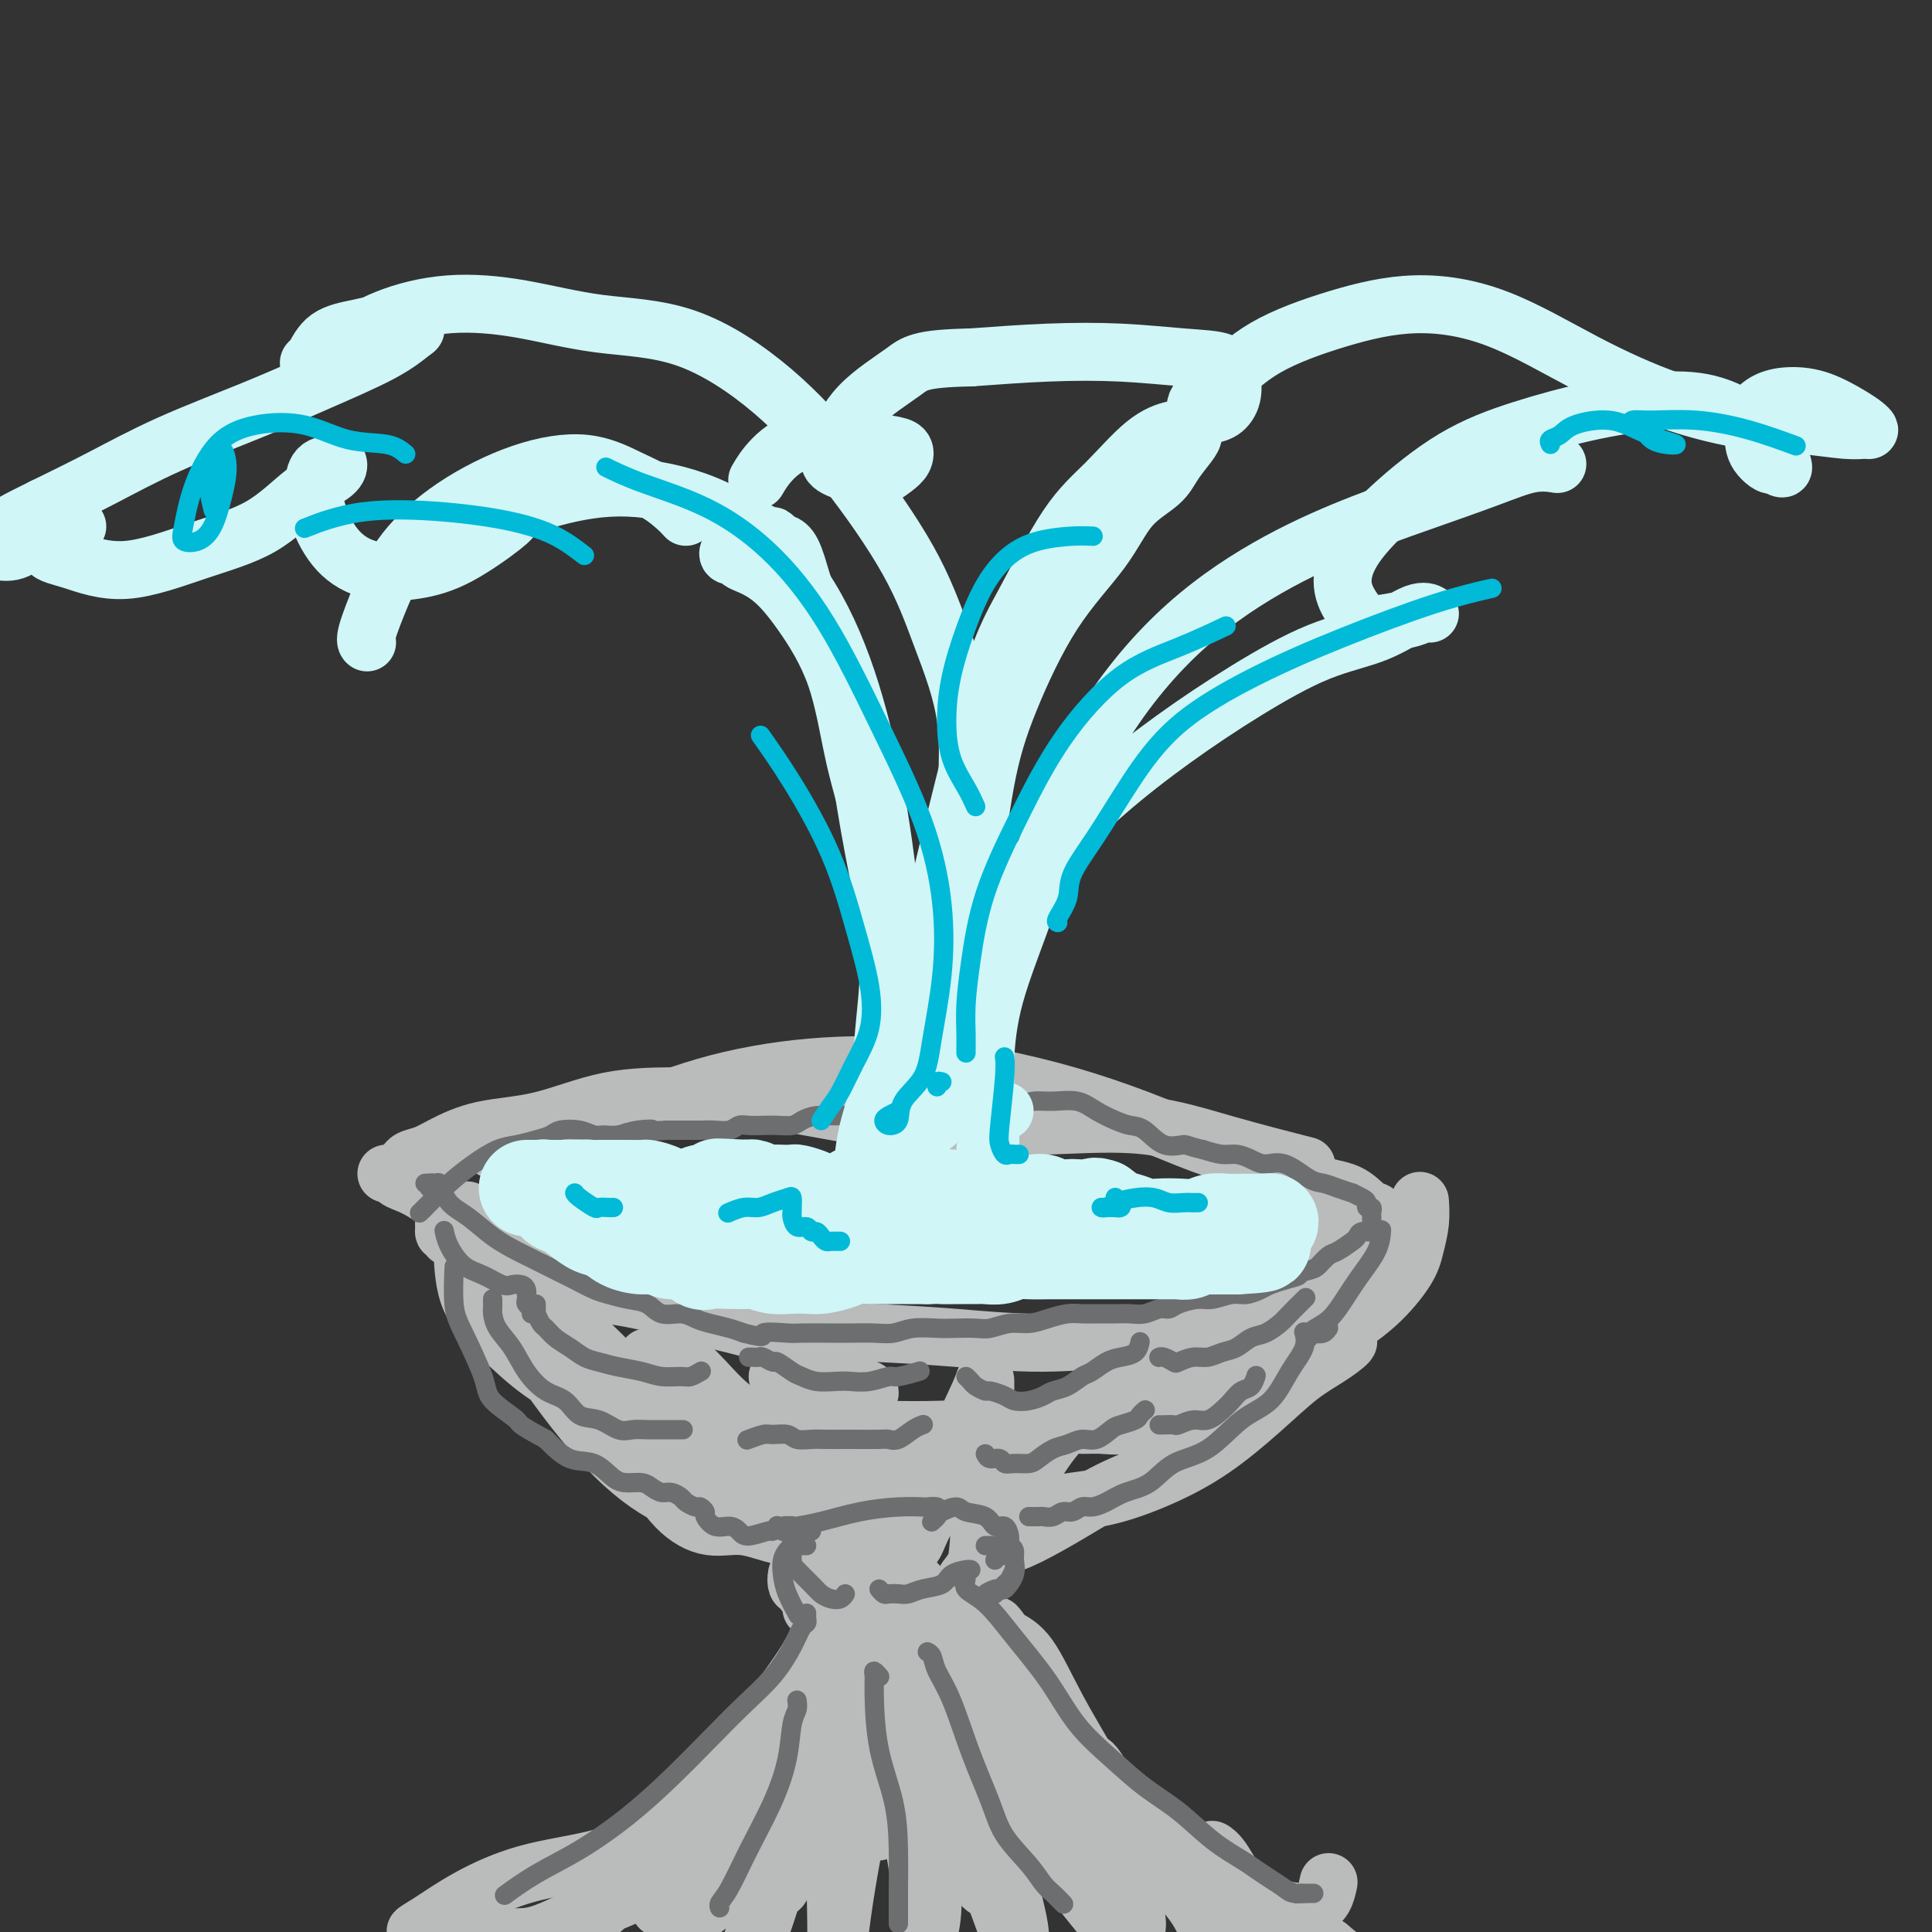 <svg viewBox='0 0 400 400' version='1.1' xmlns='http://www.w3.org/2000/svg' xmlns:xlink='http://www.w3.org/1999/xlink'><rect x="0" y="0" width="400" height="400" fill="#333333" stroke="none"/><g fill='none' stroke='#BABBBB' stroke-width='12' stroke-linecap='round' stroke-linejoin='round'><path d='M186,339c0.114,0.917 0.227,1.834 0,3c-0.227,1.166 -0.796,2.581 -1,4c-0.204,1.419 -0.044,2.842 0,5c0.044,2.158 -0.027,5.051 0,7c0.027,1.949 0.151,2.955 0,4c-0.151,1.045 -0.576,2.130 -1,2c-0.424,-0.130 -0.845,-1.476 -1,-3c-0.155,-1.524 -0.042,-3.227 0,-5c0.042,-1.773 0.015,-3.617 0,-6c-0.015,-2.383 -0.017,-5.304 0,-8c0.017,-2.696 0.054,-5.165 0,-8c-0.054,-2.835 -0.199,-6.036 0,-8c0.199,-1.964 0.741,-2.692 1,-2c0.259,0.692 0.236,2.805 0,5c-0.236,2.195 -0.683,4.472 -1,8c-0.317,3.528 -0.502,8.306 0,14c0.502,5.694 1.691,12.305 2,17c0.309,4.695 -0.264,7.475 -1,9c-0.736,1.525 -1.636,1.794 -2,2c-0.364,0.206 -0.192,0.348 0,0c0.192,-0.348 0.404,-1.188 0,-3c-0.404,-1.812 -1.425,-4.598 -2,-8c-0.575,-3.402 -0.704,-7.420 -1,-11c-0.296,-3.580 -0.759,-6.721 -1,-10c-0.241,-3.279 -0.261,-6.696 0,-9c0.261,-2.304 0.802,-3.495 1,-4c0.198,-0.505 0.053,-0.323 0,0c-0.053,0.323 -0.014,0.788 0,2c0.014,1.212 0.004,3.173 0,5c-0.004,1.827 -0.001,3.522 0,6c0.001,2.478 0.001,5.739 0,9'/><path d='M179,356c0.392,5.840 1.371,9.442 2,12c0.629,2.558 0.908,4.074 1,5c0.092,0.926 -0.004,1.263 0,0c0.004,-1.263 0.107,-4.127 0,-7c-0.107,-2.873 -0.426,-5.755 -1,-9c-0.574,-3.245 -1.405,-6.853 -2,-10c-0.595,-3.147 -0.954,-5.835 -1,-8c-0.046,-2.165 0.220,-3.808 0,-4c-0.220,-0.192 -0.925,1.067 -1,3c-0.075,1.933 0.480,4.538 0,7c-0.480,2.462 -1.993,4.779 -3,8c-1.007,3.221 -1.507,7.346 -3,11c-1.493,3.654 -3.981,6.837 -6,10c-2.019,3.163 -3.571,6.308 -6,9c-2.429,2.692 -5.734,4.932 -8,7c-2.266,2.068 -3.492,3.963 -5,5c-1.508,1.037 -3.296,1.215 -5,1c-1.704,-0.215 -3.322,-0.821 -4,-1c-0.678,-0.179 -0.417,0.071 0,0c0.417,-0.071 0.988,-0.462 2,-1c1.012,-0.538 2.465,-1.221 4,-2c1.535,-0.779 3.152,-1.652 5,-3c1.848,-1.348 3.928,-3.169 6,-5c2.072,-1.831 4.135,-3.672 6,-6c1.865,-2.328 3.532,-5.143 5,-8c1.468,-2.857 2.739,-5.757 4,-8c1.261,-2.243 2.513,-3.828 3,-5c0.487,-1.172 0.208,-1.931 0,-3c-0.208,-1.069 -0.345,-2.448 -1,-3c-0.655,-0.552 -1.827,-0.276 -3,0'/><path d='M168,351c-1.287,-0.510 -2.504,1.215 -4,3c-1.496,1.785 -3.272,3.632 -6,6c-2.728,2.368 -6.408,5.258 -10,8c-3.592,2.742 -7.095,5.334 -10,8c-2.905,2.666 -5.211,5.404 -7,8c-1.789,2.596 -3.061,5.050 -4,7c-0.939,1.950 -1.544,3.394 -2,4c-0.456,0.606 -0.764,0.372 -1,0c-0.236,-0.372 -0.399,-0.884 0,-2c0.399,-1.116 1.361,-2.836 2,-4c0.639,-1.164 0.956,-1.773 2,-3c1.044,-1.227 2.814,-3.071 4,-4c1.186,-0.929 1.789,-0.944 3,-1c1.211,-0.056 3.030,-0.154 5,0c1.970,0.154 4.091,0.561 6,1c1.909,0.439 3.604,0.910 5,1c1.396,0.090 2.491,-0.200 4,-1c1.509,-0.800 3.430,-2.110 5,-4c1.570,-1.890 2.787,-4.361 4,-7c1.213,-2.639 2.422,-5.446 4,-9c1.578,-3.554 3.525,-7.855 5,-12c1.475,-4.145 2.479,-8.133 4,-11c1.521,-2.867 3.560,-4.611 5,-6c1.440,-1.389 2.282,-2.421 3,-3c0.718,-0.579 1.313,-0.704 2,-1c0.687,-0.296 1.467,-0.762 2,-1c0.533,-0.238 0.820,-0.249 1,0c0.180,0.249 0.255,0.757 0,1c-0.255,0.243 -0.838,0.219 -1,1c-0.162,0.781 0.097,2.366 0,4c-0.097,1.634 -0.548,3.317 -1,5'/><path d='M188,339c-0.263,2.987 -0.421,4.953 0,9c0.421,4.047 1.422,10.173 3,16c1.578,5.827 3.732,11.353 6,16c2.268,4.647 4.651,8.414 6,10c1.349,1.586 1.666,0.989 2,1c0.334,0.011 0.685,0.628 1,0c0.315,-0.628 0.594,-2.502 1,-4c0.406,-1.498 0.941,-2.618 1,-5c0.059,-2.382 -0.356,-6.024 -1,-9c-0.644,-2.976 -1.518,-5.285 -2,-9c-0.482,-3.715 -0.574,-8.835 -1,-13c-0.426,-4.165 -1.187,-7.375 -2,-11c-0.813,-3.625 -1.680,-7.664 -2,-10c-0.320,-2.336 -0.094,-2.967 0,-3c0.094,-0.033 0.056,0.534 0,1c-0.056,0.466 -0.129,0.833 0,2c0.129,1.167 0.461,3.135 1,6c0.539,2.865 1.284,6.627 3,11c1.716,4.373 4.402,9.358 7,15c2.598,5.642 5.106,11.940 7,16c1.894,4.060 3.172,5.882 5,8c1.828,2.118 4.205,4.530 6,6c1.795,1.470 3.009,1.996 4,2c0.991,0.004 1.760,-0.515 2,-1c0.240,-0.485 -0.048,-0.936 0,-2c0.048,-1.064 0.433,-2.743 0,-5c-0.433,-2.257 -1.682,-5.094 -3,-8c-1.318,-2.906 -2.704,-5.882 -5,-10c-2.296,-4.118 -5.503,-9.378 -8,-14c-2.497,-4.622 -4.285,-8.606 -6,-11c-1.715,-2.394 -3.358,-3.197 -5,-4'/><path d='M208,339c-3.773,-5.681 -1.206,-0.384 0,2c1.206,2.384 1.052,1.856 2,3c0.948,1.144 2.999,3.960 5,7c2.001,3.040 3.951,6.302 7,10c3.049,3.698 7.198,7.831 11,12c3.802,4.169 7.257,8.376 10,11c2.743,2.624 4.776,3.667 7,5c2.224,1.333 4.641,2.955 7,4c2.359,1.045 4.660,1.512 7,2c2.340,0.488 4.718,0.995 6,1c1.282,0.005 1.467,-0.494 2,-1c0.533,-0.506 1.413,-1.021 2,-2c0.587,-0.979 0.882,-2.423 1,-3c0.118,-0.577 0.059,-0.289 0,0'/><path d='M151,370c-0.328,-0.036 -0.655,-0.071 -1,0c-0.345,0.071 -0.706,0.249 -1,0c-0.294,-0.249 -0.521,-0.924 0,-2c0.521,-1.076 1.791,-2.552 3,-4c1.209,-1.448 2.356,-2.869 4,-5c1.644,-2.131 3.785,-4.973 6,-8c2.215,-3.027 4.503,-6.240 6,-9c1.497,-2.760 2.203,-5.068 3,-7c0.797,-1.932 1.686,-3.487 2,-5c0.314,-1.513 0.053,-2.983 0,-5c-0.053,-2.017 0.102,-4.582 0,-6c-0.102,-1.418 -0.461,-1.691 -1,-2c-0.539,-0.309 -1.258,-0.655 -2,0c-0.742,0.655 -1.506,2.312 -2,3c-0.494,0.688 -0.719,0.406 -1,1c-0.281,0.594 -0.618,2.064 -1,3c-0.382,0.936 -0.810,1.337 -1,2c-0.190,0.663 -0.142,1.589 0,2c0.142,0.411 0.378,0.306 1,1c0.622,0.694 1.629,2.187 2,3c0.371,0.813 0.106,0.947 0,1c-0.106,0.053 -0.053,0.027 0,0'/><path d='M172,317c-0.673,0.357 -1.347,0.715 -3,1c-1.653,0.285 -4.287,0.499 -7,0c-2.713,-0.499 -5.506,-1.710 -8,-2c-2.494,-0.290 -4.688,0.340 -7,0c-2.312,-0.340 -4.740,-1.650 -7,-4c-2.260,-2.350 -4.351,-5.740 -7,-10c-2.649,-4.260 -5.856,-9.389 -8,-13c-2.144,-3.611 -3.226,-5.703 -5,-8c-1.774,-2.297 -4.239,-4.798 -6,-7c-1.761,-2.202 -2.818,-4.104 -4,-6c-1.182,-1.896 -2.488,-3.785 -3,-4c-0.512,-0.215 -0.230,1.242 0,2c0.230,0.758 0.407,0.815 1,1c0.593,0.185 1.603,0.499 2,1c0.397,0.501 0.181,1.191 1,2c0.819,0.809 2.672,1.739 4,3c1.328,1.261 2.129,2.854 3,4c0.871,1.146 1.812,1.847 3,3c1.188,1.153 2.624,2.759 4,4c1.376,1.241 2.694,2.118 4,3c1.306,0.882 2.601,1.770 3,2c0.399,0.230 -0.100,-0.198 -1,-1c-0.900,-0.802 -2.203,-1.978 -3,-3c-0.797,-1.022 -1.089,-1.890 -2,-3c-0.911,-1.110 -2.443,-2.462 -4,-4c-1.557,-1.538 -3.140,-3.263 -5,-5c-1.860,-1.737 -3.998,-3.485 -6,-6c-2.002,-2.515 -3.866,-5.798 -5,-8c-1.134,-2.202 -1.536,-3.324 -2,-4c-0.464,-0.676 -0.990,-0.908 -1,-1c-0.010,-0.092 0.495,-0.046 1,0'/><path d='M104,254c-0.867,-2.022 0.467,-0.578 1,0c0.533,0.578 0.267,0.289 0,0'/><path d='M106,260c-0.217,-0.009 -0.434,-0.017 -1,0c-0.566,0.017 -1.480,0.060 -2,0c-0.520,-0.060 -0.644,-0.222 -1,0c-0.356,0.222 -0.943,0.828 -1,2c-0.057,1.172 0.416,2.909 2,6c1.584,3.091 4.278,7.535 8,13c3.722,5.465 8.471,11.950 13,17c4.529,5.050 8.837,8.666 13,11c4.163,2.334 8.180,3.386 11,4c2.820,0.614 4.444,0.791 7,1c2.556,0.209 6.044,0.451 8,0c1.956,-0.451 2.380,-1.596 3,-2c0.620,-0.404 1.435,-0.069 2,0c0.565,0.069 0.878,-0.128 1,0c0.122,0.128 0.052,0.582 0,1c-0.052,0.418 -0.087,0.802 -1,1c-0.913,0.198 -2.705,0.212 -4,0c-1.295,-0.212 -2.094,-0.648 -4,-1c-1.906,-0.352 -4.920,-0.620 -8,-2c-3.080,-1.380 -6.225,-3.873 -10,-7c-3.775,-3.127 -8.181,-6.887 -13,-10c-4.819,-3.113 -10.051,-5.578 -14,-8c-3.949,-2.422 -6.614,-4.802 -9,-7c-2.386,-2.198 -4.492,-4.213 -6,-6c-1.508,-1.787 -2.418,-3.346 -3,-5c-0.582,-1.654 -0.835,-3.402 -1,-5c-0.165,-1.598 -0.240,-3.044 0,-4c0.240,-0.956 0.796,-1.421 1,-2c0.204,-0.579 0.055,-1.271 0,-2c-0.055,-0.729 -0.016,-1.494 0,-2c0.016,-0.506 0.008,-0.753 0,-1'/><path d='M97,252c-0.177,-2.584 -0.621,-1.045 -1,0c-0.379,1.045 -0.694,1.596 -1,2c-0.306,0.404 -0.604,0.660 -1,1c-0.396,0.340 -0.892,0.764 -1,1c-0.108,0.236 0.171,0.285 0,0c-0.171,-0.285 -0.792,-0.902 -1,-1c-0.208,-0.098 -0.003,0.324 0,0c0.003,-0.324 -0.195,-1.393 0,-2c0.195,-0.607 0.784,-0.750 1,-1c0.216,-0.250 0.058,-0.606 0,-1c-0.058,-0.394 -0.017,-0.827 0,-1c0.017,-0.173 0.008,-0.087 0,0'/><path d='M80,243c0.350,-0.091 0.701,-0.181 1,0c0.299,0.181 0.547,0.634 1,1c0.453,0.366 1.112,0.645 2,1c0.888,0.355 2.007,0.787 4,2c1.993,1.213 4.861,3.206 8,6c3.139,2.794 6.550,6.390 10,9c3.450,2.610 6.939,4.235 10,5c3.061,0.765 5.693,0.671 9,1c3.307,0.329 7.289,1.080 11,2c3.711,0.920 7.149,2.010 11,3c3.851,0.990 8.114,1.882 11,3c2.886,1.118 4.396,2.462 5,3c0.604,0.538 0.302,0.269 0,0'/><path d='M105,254c0.439,0.235 0.878,0.471 1,1c0.122,0.529 -0.072,1.353 1,2c1.072,0.647 3.411,1.119 6,2c2.589,0.881 5.428,2.173 9,4c3.572,1.827 7.878,4.191 12,6c4.122,1.809 8.060,3.064 13,4c4.940,0.936 10.882,1.554 17,2c6.118,0.446 12.412,0.722 18,1c5.588,0.278 10.471,0.560 16,1c5.529,0.440 11.703,1.039 18,1c6.297,-0.039 12.717,-0.715 18,-1c5.283,-0.285 9.430,-0.178 14,-1c4.570,-0.822 9.564,-2.573 14,-4c4.436,-1.427 8.314,-2.529 11,-4c2.686,-1.471 4.182,-3.313 6,-5c1.818,-1.687 3.960,-3.221 5,-4c1.040,-0.779 0.979,-0.802 1,-1c0.021,-0.198 0.126,-0.571 0,-1c-0.126,-0.429 -0.482,-0.913 -1,-1c-0.518,-0.087 -1.196,0.222 -2,0c-0.804,-0.222 -1.732,-0.974 -3,-1c-1.268,-0.026 -2.876,0.673 -4,1c-1.124,0.327 -1.764,0.280 -2,0c-0.236,-0.280 -0.067,-0.794 0,-1c0.067,-0.206 0.034,-0.103 0,0'/><path d='M286,255c-0.020,-0.368 -0.040,-0.736 0,-1c0.040,-0.264 0.138,-0.425 0,-1c-0.138,-0.575 -0.514,-1.565 -1,-2c-0.486,-0.435 -1.082,-0.316 -2,-1c-0.918,-0.684 -2.157,-2.170 -4,-3c-1.843,-0.830 -4.289,-1.005 -7,-2c-2.711,-0.995 -5.686,-2.811 -9,-4c-3.314,-1.189 -6.969,-1.751 -11,-3c-4.031,-1.249 -8.440,-3.185 -13,-5c-4.560,-1.815 -9.271,-3.510 -14,-5c-4.729,-1.490 -9.476,-2.775 -15,-4c-5.524,-1.225 -11.824,-2.390 -19,-3c-7.176,-0.610 -15.229,-0.665 -23,0c-7.771,0.665 -15.259,2.049 -22,4c-6.741,1.951 -12.734,4.470 -18,6c-5.266,1.530 -9.803,2.070 -14,3c-4.197,0.930 -8.053,2.250 -10,3c-1.947,0.750 -1.985,0.928 -2,1c-0.015,0.072 -0.008,0.036 0,0'/><path d='M85,241c-0.411,-0.025 -0.822,-0.050 -1,0c-0.178,0.050 -0.121,0.175 0,0c0.121,-0.175 0.308,-0.649 1,-1c0.692,-0.351 1.889,-0.577 3,-1c1.111,-0.423 2.136,-1.042 4,-2c1.864,-0.958 4.566,-2.255 8,-3c3.434,-0.745 7.598,-0.936 12,-2c4.402,-1.064 9.042,-2.999 14,-4c4.958,-1.001 10.235,-1.066 16,-1c5.765,0.066 12.019,0.263 18,1c5.981,0.737 11.689,2.012 18,3c6.311,0.988 13.224,1.687 20,2c6.776,0.313 13.415,0.238 20,0c6.585,-0.238 13.116,-0.641 19,0c5.884,0.641 11.123,2.326 17,4c5.877,1.674 12.394,3.335 15,4c2.606,0.665 1.303,0.332 0,0'/><path d='M205,315c0.401,-0.225 0.802,-0.449 1,0c0.198,0.449 0.194,1.572 2,1c1.806,-0.572 5.421,-2.839 9,-4c3.579,-1.161 7.120,-1.216 11,-2c3.880,-0.784 8.098,-2.295 12,-4c3.902,-1.705 7.488,-3.602 11,-6c3.512,-2.398 6.950,-5.296 10,-8c3.050,-2.704 5.713,-5.215 8,-7c2.287,-1.785 4.200,-2.845 6,-4c1.800,-1.155 3.487,-2.404 4,-3c0.513,-0.596 -0.150,-0.538 -1,0c-0.850,0.538 -1.888,1.557 -4,3c-2.112,1.443 -5.299,3.312 -7,4c-1.701,0.688 -1.914,0.197 -2,0c-0.086,-0.197 -0.043,-0.098 0,0'/><path d='M216,314c-2.191,1.472 -4.381,2.943 -6,4c-1.619,1.057 -2.666,1.698 -3,2c-0.334,0.302 0.047,0.265 1,0c0.953,-0.265 2.480,-0.758 5,-2c2.520,-1.242 6.033,-3.233 9,-5c2.967,-1.767 5.389,-3.311 9,-5c3.611,-1.689 8.410,-3.523 13,-6c4.590,-2.477 8.970,-5.596 13,-9c4.030,-3.404 7.710,-7.091 11,-10c3.290,-2.909 6.192,-5.039 9,-7c2.808,-1.961 5.523,-3.752 8,-6c2.477,-2.248 4.716,-4.953 6,-7c1.284,-2.047 1.612,-3.435 2,-5c0.388,-1.565 0.835,-3.306 1,-5c0.165,-1.694 0.047,-3.341 0,-4c-0.047,-0.659 -0.024,-0.329 0,0'/><path d='M134,281c-0.164,0.542 -0.328,1.083 0,2c0.328,0.917 1.149,2.209 3,4c1.851,1.791 4.732,4.083 8,7c3.268,2.917 6.925,6.461 10,8c3.075,1.539 5.570,1.073 7,1c1.430,-0.073 1.794,0.246 2,0c0.206,-0.246 0.254,-1.058 0,-2c-0.254,-0.942 -0.811,-2.015 -2,-3c-1.189,-0.985 -3.011,-1.884 -5,-3c-1.989,-1.116 -4.144,-2.450 -6,-4c-1.856,-1.550 -3.413,-3.314 -5,-5c-1.587,-1.686 -3.205,-3.292 -4,-4c-0.795,-0.708 -0.766,-0.519 0,1c0.766,1.519 2.271,4.368 4,7c1.729,2.632 3.682,5.047 6,8c2.318,2.953 5.001,6.442 8,9c2.999,2.558 6.313,4.183 8,5c1.687,0.817 1.745,0.825 2,0c0.255,-0.825 0.705,-2.484 1,-4c0.295,-1.516 0.434,-2.890 0,-5c-0.434,-2.110 -1.443,-4.955 -2,-8c-0.557,-3.045 -0.663,-6.288 -1,-9c-0.337,-2.712 -0.907,-4.891 -1,-5c-0.093,-0.109 0.290,1.853 1,5c0.710,3.147 1.745,7.480 3,12c1.255,4.520 2.728,9.227 4,13c1.272,3.773 2.344,6.613 3,9c0.656,2.387 0.898,4.320 1,5c0.102,0.680 0.066,0.106 0,0c-0.066,-0.106 -0.162,0.255 0,-1c0.162,-1.255 0.581,-4.128 1,-7'/><path d='M180,317c0.350,-2.895 0.724,-6.133 1,-9c0.276,-2.867 0.455,-5.362 1,-7c0.545,-1.638 1.455,-2.417 2,-3c0.545,-0.583 0.723,-0.969 1,0c0.277,0.969 0.653,3.294 1,6c0.347,2.706 0.665,5.793 1,8c0.335,2.207 0.686,3.532 1,5c0.314,1.468 0.592,3.078 1,3c0.408,-0.078 0.947,-1.844 2,-4c1.053,-2.156 2.622,-4.703 4,-8c1.378,-3.297 2.566,-7.345 4,-11c1.434,-3.655 3.113,-6.916 4,-9c0.887,-2.084 0.982,-2.991 1,-2c0.018,0.991 -0.043,3.878 0,7c0.043,3.122 0.188,6.477 0,10c-0.188,3.523 -0.709,7.212 -1,11c-0.291,3.788 -0.350,7.675 -1,10c-0.650,2.325 -1.889,3.087 -2,3c-0.111,-0.087 0.907,-1.024 2,-3c1.093,-1.976 2.263,-4.991 4,-8c1.737,-3.009 4.042,-6.012 6,-9c1.958,-2.988 3.569,-5.962 6,-9c2.431,-3.038 5.684,-6.140 8,-8c2.316,-1.860 3.697,-2.478 5,-3c1.303,-0.522 2.530,-0.949 4,-1c1.470,-0.051 3.184,0.273 4,1c0.816,0.727 0.732,1.858 1,3c0.268,1.142 0.886,2.296 1,3c0.114,0.704 -0.277,0.959 -1,1c-0.723,0.041 -1.778,-0.131 -3,0c-1.222,0.131 -2.611,0.566 -4,1'/><path d='M233,295c-2.158,0.305 -3.554,0.067 -5,0c-1.446,-0.067 -2.943,0.036 -4,0c-1.057,-0.036 -1.672,-0.213 -1,-1c0.672,-0.787 2.633,-2.185 5,-4c2.367,-1.815 5.139,-4.049 8,-6c2.861,-1.951 5.810,-3.620 9,-5c3.190,-1.380 6.620,-2.471 9,-3c2.380,-0.529 3.711,-0.497 5,0c1.289,0.497 2.535,1.459 3,2c0.465,0.541 0.147,0.663 0,1c-0.147,0.337 -0.124,0.891 -1,2c-0.876,1.109 -2.650,2.773 -5,4c-2.350,1.227 -5.274,2.017 -8,3c-2.726,0.983 -5.253,2.159 -9,3c-3.747,0.841 -8.712,1.349 -14,2c-5.288,0.651 -10.898,1.446 -16,2c-5.102,0.554 -9.697,0.866 -14,1c-4.303,0.134 -8.314,0.089 -12,0c-3.686,-0.089 -7.046,-0.222 -10,0c-2.954,0.222 -5.501,0.800 -7,1c-1.499,0.200 -1.951,0.023 -2,0c-0.049,-0.023 0.304,0.110 1,0c0.696,-0.110 1.733,-0.462 3,-1c1.267,-0.538 2.762,-1.261 4,-2c1.238,-0.739 2.219,-1.493 3,-2c0.781,-0.507 1.361,-0.766 2,-1c0.639,-0.234 1.337,-0.444 2,-1c0.663,-0.556 1.291,-1.458 1,-2c-0.291,-0.542 -1.501,-0.723 -3,-1c-1.499,-0.277 -3.285,-0.651 -6,-1c-2.715,-0.349 -6.357,-0.675 -10,-1'/><path d='M164,380c0.078,0.180 0.156,0.359 0,0c-0.156,-0.359 -0.546,-1.257 0,-3c0.546,-1.743 2.027,-4.331 3,-6c0.973,-1.669 1.438,-2.418 2,-3c0.562,-0.582 1.220,-0.995 1,-1c-0.220,-0.005 -1.317,0.400 -3,1c-1.683,0.600 -3.952,1.397 -7,3c-3.048,1.603 -6.873,4.013 -11,6c-4.127,1.987 -8.554,3.551 -12,6c-3.446,2.449 -5.912,5.782 -8,8c-2.088,2.218 -3.798,3.319 -5,4c-1.202,0.681 -1.897,0.942 -2,1c-0.103,0.058 0.386,-0.085 1,-1c0.614,-0.915 1.352,-2.601 3,-4c1.648,-1.399 4.207,-2.511 6,-4c1.793,-1.489 2.821,-3.354 5,-5c2.179,-1.646 5.510,-3.074 8,-4c2.490,-0.926 4.138,-1.351 5,-2c0.862,-0.649 0.937,-1.524 1,-2c0.063,-0.476 0.115,-0.555 -1,0c-1.115,0.555 -3.397,1.743 -6,3c-2.603,1.257 -5.526,2.585 -9,4c-3.474,1.415 -7.500,2.919 -12,4c-4.500,1.081 -9.473,1.740 -14,3c-4.527,1.260 -8.608,3.122 -12,5c-3.392,1.878 -6.094,3.774 -8,5c-1.906,1.226 -3.016,1.782 -3,2c0.016,0.218 1.158,0.097 3,0c1.842,-0.097 4.383,-0.171 7,0c2.617,0.171 5.308,0.585 8,1'/><path d='M104,401c4.267,0.188 5.935,0.159 9,-1c3.065,-1.159 7.527,-3.448 11,-5c3.473,-1.552 5.956,-2.367 9,-4c3.044,-1.633 6.649,-4.085 10,-5c3.351,-0.915 6.446,-0.295 9,0c2.554,0.295 4.565,0.265 6,0c1.435,-0.265 2.292,-0.765 3,0c0.708,0.765 1.267,2.794 1,4c-0.267,1.206 -1.360,1.588 -3,2c-1.640,0.412 -3.829,0.852 -6,1c-2.171,0.148 -4.325,0.003 -6,0c-1.675,-0.003 -2.871,0.134 -4,0c-1.129,-0.134 -2.189,-0.540 -3,-1c-0.811,-0.460 -1.371,-0.973 -1,-2c0.371,-1.027 1.674,-2.568 3,-4c1.326,-1.432 2.675,-2.755 4,-4c1.325,-1.245 2.625,-2.411 4,-3c1.375,-0.589 2.824,-0.600 4,0c1.176,0.600 2.077,1.813 3,3c0.923,1.187 1.868,2.348 2,4c0.132,1.652 -0.548,3.793 -1,6c-0.452,2.207 -0.677,4.478 -1,6c-0.323,1.522 -0.743,2.293 -1,3c-0.257,0.707 -0.351,1.348 0,1c0.351,-0.348 1.147,-1.687 2,-4c0.853,-2.313 1.763,-5.601 3,-9c1.237,-3.399 2.801,-6.908 4,-11c1.199,-4.092 2.033,-8.767 3,-12c0.967,-3.233 2.068,-5.024 3,-6c0.932,-0.976 1.695,-1.136 2,0c0.305,1.136 0.153,3.568 0,6'/><path d='M173,366c0.315,3.050 0.102,7.676 0,12c-0.102,4.324 -0.091,8.347 0,13c0.091,4.653 0.264,9.937 0,13c-0.264,3.063 -0.965,3.906 -1,4c-0.035,0.094 0.595,-0.560 1,-2c0.405,-1.440 0.585,-3.665 1,-7c0.415,-3.335 1.066,-7.778 2,-13c0.934,-5.222 2.151,-11.222 3,-17c0.849,-5.778 1.328,-11.334 2,-15c0.672,-3.666 1.535,-5.444 2,-6c0.465,-0.556 0.531,0.108 1,2c0.469,1.892 1.340,5.011 2,9c0.660,3.989 1.109,8.848 2,15c0.891,6.152 2.225,13.599 3,19c0.775,5.401 0.992,8.758 1,10c0.008,1.242 -0.194,0.370 0,-1c0.194,-1.370 0.785,-3.236 1,-6c0.215,-2.764 0.053,-6.424 0,-11c-0.053,-4.576 0.003,-10.067 0,-16c-0.003,-5.933 -0.064,-12.309 0,-17c0.064,-4.691 0.254,-7.698 0,-10c-0.254,-2.302 -0.951,-3.901 -1,-3c-0.049,0.901 0.550,4.301 1,8c0.450,3.699 0.751,7.698 2,13c1.249,5.302 3.447,11.906 6,19c2.553,7.094 5.463,14.678 7,19c1.537,4.322 1.702,5.382 2,6c0.298,0.618 0.729,0.795 1,0c0.271,-0.795 0.381,-2.560 0,-5c-0.381,-2.440 -1.252,-5.554 -2,-9c-0.748,-3.446 -1.374,-7.223 -2,-11'/><path d='M207,379c-1.080,-5.972 -2.280,-8.403 -4,-12c-1.720,-3.597 -3.960,-8.361 -5,-11c-1.040,-2.639 -0.882,-3.152 0,-2c0.882,1.152 2.487,3.969 5,8c2.513,4.031 5.934,9.275 10,15c4.066,5.725 8.777,11.931 12,16c3.223,4.069 4.960,6.000 6,7c1.040,1.000 1.384,1.069 2,1c0.616,-0.069 1.503,-0.274 2,-1c0.497,-0.726 0.604,-1.971 0,-4c-0.604,-2.029 -1.918,-4.842 -3,-8c-1.082,-3.158 -1.932,-6.661 -3,-10c-1.068,-3.339 -2.353,-6.516 -3,-9c-0.647,-2.484 -0.655,-4.277 0,-4c0.655,0.277 1.974,2.624 4,6c2.026,3.376 4.759,7.782 8,12c3.241,4.218 6.988,8.250 9,11c2.012,2.750 2.288,4.219 3,5c0.712,0.781 1.859,0.874 3,1c1.141,0.126 2.275,0.287 3,0c0.725,-0.287 1.040,-1.020 1,-2c-0.040,-0.980 -0.437,-2.208 -1,-4c-0.563,-1.792 -1.293,-4.150 -2,-6c-0.707,-1.850 -1.391,-3.192 -2,-4c-0.609,-0.808 -1.143,-1.083 -1,-1c0.143,0.083 0.962,0.523 2,2c1.038,1.477 2.295,3.993 4,6c1.705,2.007 3.859,3.507 6,5c2.141,1.493 4.269,2.979 6,4c1.731,1.021 3.066,1.577 4,2c0.934,0.423 1.467,0.711 2,1'/><path d='M275,403c3.833,3.167 1.917,1.583 0,0'/></g>
<g fill='none' stroke='#6D6E70' stroke-width='4' stroke-linecap='round' stroke-linejoin='round'><path d='M167,334c-0.020,0.318 -0.040,0.635 0,1c0.040,0.365 0.141,0.777 0,1c-0.141,0.223 -0.523,0.258 -1,1c-0.477,0.742 -1.047,2.191 -2,4c-0.953,1.809 -2.288,3.980 -4,6c-1.712,2.020 -3.802,3.891 -6,6c-2.198,2.109 -4.504,4.457 -7,7c-2.496,2.543 -5.181,5.281 -8,8c-2.819,2.719 -5.772,5.419 -9,8c-3.228,2.581 -6.731,5.042 -10,7c-3.269,1.958 -6.303,3.412 -9,5c-2.697,1.588 -5.056,3.311 -6,4c-0.944,0.689 -0.472,0.345 0,0'/><path d='M165,352c0.098,0.662 0.197,1.325 0,2c-0.197,0.675 -0.689,1.364 -1,3c-0.311,1.636 -0.441,4.221 -1,7c-0.559,2.779 -1.547,5.754 -3,9c-1.453,3.246 -3.370,6.765 -5,10c-1.630,3.235 -2.973,6.187 -4,8c-1.027,1.813 -1.738,2.488 -2,3c-0.262,0.512 -0.075,0.861 0,1c0.075,0.139 0.037,0.070 0,0'/><path d='M182,347c0.114,0.130 0.228,0.260 0,0c-0.228,-0.260 -0.797,-0.909 -1,-1c-0.203,-0.091 -0.040,0.377 0,1c0.040,0.623 -0.042,1.402 0,4c0.042,2.598 0.207,7.016 1,11c0.793,3.984 2.212,7.534 3,11c0.788,3.466 0.943,6.849 1,10c0.057,3.151 0.015,6.071 0,8c-0.015,1.929 -0.004,2.865 0,4c0.004,1.135 0.001,2.467 0,3c-0.001,0.533 -0.001,0.266 0,0'/><path d='M192,342c0.376,0.194 0.751,0.388 1,1c0.249,0.612 0.371,1.642 1,3c0.629,1.358 1.764,3.045 3,6c1.236,2.955 2.572,7.180 4,11c1.428,3.820 2.949,7.236 4,10c1.051,2.764 1.634,4.878 3,7c1.366,2.122 3.515,4.254 5,6c1.485,1.746 2.305,3.107 3,4c0.695,0.893 1.264,1.317 2,2c0.736,0.683 1.639,1.624 2,2c0.361,0.376 0.181,0.188 0,0'/><path d='M199,327c0.508,-0.177 1.016,-0.354 1,0c-0.016,0.354 -0.555,1.240 0,2c0.555,0.760 2.204,1.394 4,3c1.796,1.606 3.738,4.183 6,7c2.262,2.817 4.844,5.875 7,9c2.156,3.125 3.887,6.317 6,9c2.113,2.683 4.607,4.858 7,7c2.393,2.142 4.685,4.250 7,6c2.315,1.750 4.653,3.140 7,5c2.347,1.860 4.702,4.190 7,6c2.298,1.810 4.539,3.102 6,4c1.461,0.898 2.140,1.404 3,2c0.860,0.596 1.900,1.284 3,2c1.100,0.716 2.261,1.460 3,2c0.739,0.540 1.056,0.877 2,1c0.944,0.123 2.517,0.033 3,0c0.483,-0.033 -0.122,-0.009 0,0c0.122,0.009 0.972,0.002 1,0c0.028,-0.002 -0.765,0.000 -1,0c-0.235,-0.000 0.087,-0.004 0,0c-0.087,0.004 -0.584,0.015 -1,0c-0.416,-0.015 -0.751,-0.056 -1,0c-0.249,0.056 -0.413,0.207 -1,0c-0.587,-0.207 -1.596,-0.774 -2,-1c-0.404,-0.226 -0.202,-0.113 0,0'/><path d='M167,320c-0.726,-0.005 -1.452,-0.010 -2,0c-0.548,0.010 -0.918,0.035 -1,0c-0.082,-0.035 0.123,-0.132 0,0c-0.123,0.132 -0.576,0.491 -1,1c-0.424,0.509 -0.821,1.167 -1,2c-0.179,0.833 -0.141,1.842 0,3c0.141,1.158 0.384,2.466 1,4c0.616,1.534 1.605,3.296 2,4c0.395,0.704 0.198,0.352 0,0'/><path d='M204,320c0.221,0.001 0.441,0.003 1,0c0.559,-0.003 1.456,-0.009 2,0c0.544,0.009 0.736,0.035 1,0c0.264,-0.035 0.600,-0.131 1,0c0.400,0.131 0.865,0.489 1,1c0.135,0.511 -0.058,1.174 0,2c0.058,0.826 0.367,1.815 0,3c-0.367,1.185 -1.410,2.567 -2,3c-0.590,0.433 -0.726,-0.084 -1,0c-0.274,0.084 -0.687,0.770 -1,1c-0.313,0.230 -0.526,0.006 -1,0c-0.474,-0.006 -1.210,0.207 -1,0c0.210,-0.207 1.367,-0.834 2,-1c0.633,-0.166 0.744,0.129 1,0c0.256,-0.129 0.658,-0.682 1,-1c0.342,-0.318 0.625,-0.400 1,-1c0.375,-0.600 0.844,-1.719 1,-2c0.156,-0.281 -0.000,0.275 0,0c0.000,-0.275 0.158,-1.380 0,-2c-0.158,-0.620 -0.631,-0.755 -1,-1c-0.369,-0.245 -0.635,-0.602 -1,-1c-0.365,-0.398 -0.829,-0.838 -1,-1c-0.171,-0.162 -0.049,-0.046 0,0c0.049,0.046 0.024,0.023 0,0'/><path d='M213,314c0.780,0.009 1.560,0.017 2,0c0.440,-0.017 0.541,-0.061 1,0c0.459,0.061 1.277,0.227 2,0c0.723,-0.227 1.351,-0.848 2,-1c0.649,-0.152 1.320,0.163 2,0c0.680,-0.163 1.371,-0.804 2,-1c0.629,-0.196 1.197,0.053 2,0c0.803,-0.053 1.840,-0.409 3,-1c1.160,-0.591 2.444,-1.418 4,-2c1.556,-0.582 3.385,-0.919 5,-2c1.615,-1.081 3.015,-2.907 5,-4c1.985,-1.093 4.553,-1.454 7,-3c2.447,-1.546 4.771,-4.278 7,-6c2.229,-1.722 4.362,-2.434 6,-4c1.638,-1.566 2.779,-3.987 4,-6c1.221,-2.013 2.521,-3.619 3,-5c0.479,-1.381 0.137,-2.537 0,-3c-0.137,-0.463 -0.068,-0.231 0,0'/><path d='M161,316c-0.091,-0.115 -0.182,-0.231 0,0c0.182,0.231 0.637,0.808 1,1c0.363,0.192 0.635,-0.001 1,0c0.365,0.001 0.824,0.195 1,0c0.176,-0.195 0.068,-0.780 0,-1c-0.068,-0.220 -0.095,-0.074 0,0c0.095,0.074 0.313,0.077 0,0c-0.313,-0.077 -1.158,-0.233 -2,0c-0.842,0.233 -1.681,0.857 -2,1c-0.319,0.143 -0.119,-0.194 -1,0c-0.881,0.194 -2.843,0.921 -4,1c-1.157,0.079 -1.511,-0.489 -2,-1c-0.489,-0.511 -1.115,-0.964 -2,-1c-0.885,-0.036 -2.029,0.345 -3,0c-0.971,-0.345 -1.770,-1.416 -2,-2c-0.230,-0.584 0.108,-0.681 0,-1c-0.108,-0.319 -0.662,-0.860 -1,-1c-0.338,-0.140 -0.461,0.121 -1,0c-0.539,-0.121 -1.496,-0.624 -2,-1c-0.504,-0.376 -0.557,-0.627 -1,-1c-0.443,-0.373 -1.277,-0.870 -2,-1c-0.723,-0.130 -1.337,0.108 -2,0c-0.663,-0.108 -1.376,-0.562 -2,-1c-0.624,-0.438 -1.159,-0.861 -2,-1c-0.841,-0.139 -1.988,0.004 -3,0c-1.012,-0.004 -1.890,-0.156 -3,-1c-1.110,-0.844 -2.453,-2.381 -4,-3c-1.547,-0.619 -3.299,-0.320 -5,-1c-1.701,-0.680 -3.350,-2.340 -5,-4'/><path d='M113,298c-6.487,-3.495 -5.206,-3.232 -6,-4c-0.794,-0.768 -3.663,-2.568 -5,-4c-1.337,-1.432 -1.143,-2.497 -2,-5c-0.857,-2.503 -2.766,-6.444 -4,-9c-1.234,-2.556 -1.794,-3.727 -2,-6c-0.206,-2.273 -0.059,-5.650 0,-7c0.059,-1.350 0.029,-0.675 0,0'/><path d='M88,245c0.340,-0.010 0.680,-0.021 1,0c0.320,0.021 0.619,0.073 1,0c0.381,-0.073 0.845,-0.269 1,0c0.155,0.269 0.001,1.005 0,1c-0.001,-0.005 0.150,-0.750 0,-1c-0.150,-0.250 -0.600,-0.005 -1,0c-0.400,0.005 -0.751,-0.229 -1,0c-0.249,0.229 -0.396,0.921 0,1c0.396,0.079 1.333,-0.456 2,0c0.667,0.456 1.062,1.904 2,3c0.938,1.096 2.417,1.841 4,3c1.583,1.159 3.269,2.733 5,4c1.731,1.267 3.506,2.227 5,3c1.494,0.773 2.706,1.359 4,2c1.294,0.641 2.670,1.338 4,2c1.330,0.662 2.614,1.289 4,2c1.386,0.711 2.873,1.505 4,2c1.127,0.495 1.894,0.692 3,1c1.106,0.308 2.550,0.726 4,1c1.450,0.274 2.904,0.402 4,1c1.096,0.598 1.833,1.666 3,2c1.167,0.334 2.763,-0.065 4,0c1.237,0.065 2.115,0.595 3,1c0.885,0.405 1.777,0.686 3,1c1.223,0.314 2.778,0.661 4,1c1.222,0.339 2.111,0.669 3,1'/><path d='M154,276c5.424,1.392 3.485,0.373 4,0c0.515,-0.373 3.484,-0.100 5,0c1.516,0.100 1.577,0.028 3,0c1.423,-0.028 4.206,-0.011 6,0c1.794,0.011 2.598,0.017 4,0c1.402,-0.017 3.403,-0.057 5,0c1.597,0.057 2.791,0.211 4,0c1.209,-0.211 2.433,-0.788 4,-1c1.567,-0.212 3.475,-0.061 5,0c1.525,0.061 2.665,0.031 4,0c1.335,-0.031 2.863,-0.064 4,0c1.137,0.064 1.883,0.224 3,0c1.117,-0.224 2.606,-0.830 4,-1c1.394,-0.170 2.693,0.098 4,0c1.307,-0.098 2.622,-0.562 4,-1c1.378,-0.438 2.819,-0.850 4,-1c1.181,-0.150 2.101,-0.039 3,0c0.899,0.039 1.778,0.007 3,0c1.222,-0.007 2.789,0.013 4,0c1.211,-0.013 2.066,-0.059 3,0c0.934,0.059 1.948,0.222 3,0c1.052,-0.222 2.142,-0.829 3,-1c0.858,-0.171 1.482,0.094 2,0c0.518,-0.094 0.928,-0.546 2,-1c1.072,-0.454 2.805,-0.909 4,-1c1.195,-0.091 1.852,0.183 3,0c1.148,-0.183 2.785,-0.822 4,-1c1.215,-0.178 2.006,0.107 3,0c0.994,-0.107 2.191,-0.606 3,-1c0.809,-0.394 1.231,-0.684 2,-1c0.769,-0.316 1.884,-0.658 3,-1'/><path d='M266,265c4.783,-1.257 2.239,-0.899 2,-1c-0.239,-0.101 1.827,-0.661 3,-1c1.173,-0.339 1.452,-0.458 2,-1c0.548,-0.542 1.364,-1.508 2,-2c0.636,-0.492 1.092,-0.509 2,-1c0.908,-0.491 2.268,-1.456 3,-2c0.732,-0.544 0.837,-0.666 1,-1c0.163,-0.334 0.383,-0.878 1,-1c0.617,-0.122 1.629,0.178 2,0c0.371,-0.178 0.099,-0.835 0,-1c-0.099,-0.165 -0.027,0.163 0,0c0.027,-0.163 0.008,-0.818 0,-1c-0.008,-0.182 -0.006,0.110 0,0c0.006,-0.110 0.016,-0.621 0,-1c-0.016,-0.379 -0.058,-0.626 0,-1c0.058,-0.374 0.218,-0.875 0,-1c-0.218,-0.125 -0.812,0.125 -1,0c-0.188,-0.125 0.032,-0.625 0,-1c-0.032,-0.375 -0.315,-0.626 -1,-1c-0.685,-0.374 -1.770,-0.871 -2,-1c-0.230,-0.129 0.396,0.112 0,0c-0.396,-0.112 -1.814,-0.575 -3,-1c-1.186,-0.425 -2.141,-0.810 -3,-1c-0.859,-0.190 -1.623,-0.184 -3,-1c-1.377,-0.816 -3.368,-2.452 -5,-3c-1.632,-0.548 -2.904,-0.006 -4,0c-1.096,0.006 -2.015,-0.524 -3,-1c-0.985,-0.476 -2.034,-0.897 -3,-1c-0.966,-0.103 -1.847,0.114 -3,0c-1.153,-0.114 -2.576,-0.557 -4,-1'/><path d='M249,238c-3.348,-0.736 -3.217,-1.075 -4,-1c-0.783,0.075 -2.481,0.565 -4,0c-1.519,-0.565 -2.859,-2.183 -4,-3c-1.141,-0.817 -2.083,-0.831 -3,-1c-0.917,-0.169 -1.810,-0.491 -3,-1c-1.190,-0.509 -2.677,-1.205 -4,-2c-1.323,-0.795 -2.482,-1.687 -4,-2c-1.518,-0.313 -3.396,-0.045 -5,0c-1.604,0.045 -2.934,-0.131 -4,0c-1.066,0.131 -1.867,0.570 -3,1c-1.133,0.430 -2.598,0.850 -4,1c-1.402,0.150 -2.741,0.030 -4,0c-1.259,-0.030 -2.436,0.032 -4,0c-1.564,-0.032 -3.513,-0.156 -5,0c-1.487,0.156 -2.512,0.592 -4,1c-1.488,0.408 -3.441,0.788 -5,1c-1.559,0.212 -2.725,0.256 -4,0c-1.275,-0.256 -2.658,-0.811 -4,-1c-1.342,-0.189 -2.642,-0.012 -4,0c-1.358,0.012 -2.775,-0.140 -4,0c-1.225,0.140 -2.257,0.574 -3,1c-0.743,0.426 -1.196,0.845 -2,1c-0.804,0.155 -1.958,0.045 -3,0c-1.042,-0.045 -1.973,-0.026 -3,0c-1.027,0.026 -2.151,0.060 -3,0c-0.849,-0.060 -1.423,-0.212 -2,0c-0.577,0.212 -1.157,0.789 -2,1c-0.843,0.211 -1.947,0.057 -3,0c-1.053,-0.057 -2.053,-0.015 -3,0c-0.947,0.015 -1.842,0.004 -3,0c-1.158,-0.004 -2.579,-0.002 -4,0'/><path d='M138,234c-13.988,0.945 -6.457,0.307 -4,0c2.457,-0.307 -0.158,-0.282 -2,0c-1.842,0.282 -2.910,0.821 -4,1c-1.090,0.179 -2.203,-0.002 -3,0c-0.797,0.002 -1.279,0.185 -2,0c-0.721,-0.185 -1.680,-0.740 -3,-1c-1.320,-0.260 -3.002,-0.226 -4,0c-0.998,0.226 -1.312,0.643 -2,1c-0.688,0.357 -1.751,0.653 -3,1c-1.249,0.347 -2.684,0.743 -4,1c-1.316,0.257 -2.514,0.374 -4,1c-1.486,0.626 -3.260,1.762 -5,3c-1.740,1.238 -3.446,2.579 -5,4c-1.554,1.421 -2.957,2.921 -4,4c-1.043,1.079 -1.727,1.737 -2,2c-0.273,0.263 -0.137,0.132 0,0'/><path d='M275,274c-0.016,0.452 -0.033,0.905 0,1c0.033,0.095 0.115,-0.166 0,0c-0.115,0.166 -0.425,0.760 -1,1c-0.575,0.240 -1.413,0.125 -2,0c-0.587,-0.125 -0.923,-0.261 -1,0c-0.077,0.261 0.106,0.918 0,1c-0.106,0.082 -0.501,-0.409 0,-1c0.501,-0.591 1.900,-1.280 3,-2c1.100,-0.720 1.903,-1.472 3,-3c1.097,-1.528 2.490,-3.832 4,-6c1.510,-2.168 3.137,-4.199 4,-6c0.863,-1.801 0.961,-3.372 1,-4c0.039,-0.628 0.020,-0.314 0,0'/><path d='M111,270c-0.007,0.294 -0.014,0.589 0,1c0.014,0.411 0.047,0.939 0,1c-0.047,0.061 -0.176,-0.346 0,0c0.176,0.346 0.655,1.444 1,2c0.345,0.556 0.556,0.569 1,1c0.444,0.431 1.121,1.281 2,2c0.879,0.719 1.960,1.306 3,2c1.040,0.694 2.038,1.496 3,2c0.962,0.504 1.890,0.709 3,1c1.110,0.291 2.404,0.667 4,1c1.596,0.333 3.493,0.621 5,1c1.507,0.379 2.625,0.847 4,1c1.375,0.153 3.008,-0.011 4,0c0.992,0.011 1.344,0.195 2,0c0.656,-0.195 1.616,-0.770 2,-1c0.384,-0.230 0.192,-0.115 0,0'/><path d='M155,281c0.324,-0.009 0.648,-0.018 1,0c0.352,0.018 0.731,0.064 1,0c0.269,-0.064 0.428,-0.239 1,0c0.572,0.239 1.559,0.891 2,1c0.441,0.109 0.338,-0.324 1,0c0.662,0.324 2.091,1.407 3,2c0.909,0.593 1.299,0.696 2,1c0.701,0.304 1.715,0.810 3,1c1.285,0.190 2.842,0.066 4,0c1.158,-0.066 1.919,-0.074 3,0c1.081,0.074 2.483,0.230 4,0c1.517,-0.230 3.149,-0.845 4,-1c0.851,-0.155 0.921,0.151 2,0c1.079,-0.151 3.165,-0.757 4,-1c0.835,-0.243 0.417,-0.121 0,0'/><path d='M200,285c0.368,0.341 0.735,0.683 1,1c0.265,0.317 0.426,0.610 1,1c0.574,0.390 1.560,0.876 2,1c0.440,0.124 0.334,-0.113 1,0c0.666,0.113 2.103,0.577 3,1c0.897,0.423 1.254,0.805 2,1c0.746,0.195 1.880,0.203 3,0c1.120,-0.203 2.224,-0.617 3,-1c0.776,-0.383 1.222,-0.736 2,-1c0.778,-0.264 1.888,-0.438 3,-1c1.112,-0.562 2.228,-1.511 3,-2c0.772,-0.489 1.202,-0.517 2,-1c0.798,-0.483 1.965,-1.422 3,-2c1.035,-0.578 1.937,-0.794 3,-1c1.063,-0.206 2.286,-0.402 3,-1c0.714,-0.598 0.918,-1.600 1,-2c0.082,-0.400 0.041,-0.200 0,0'/><path d='M240,281c-0.056,0.028 -0.111,0.056 0,0c0.111,-0.056 0.389,-0.196 1,0c0.611,0.196 1.556,0.729 2,1c0.444,0.271 0.387,0.281 1,0c0.613,-0.281 1.896,-0.853 3,-1c1.104,-0.147 2.027,0.130 3,0c0.973,-0.130 1.994,-0.668 3,-1c1.006,-0.332 1.997,-0.458 3,-1c1.003,-0.542 2.017,-1.501 3,-2c0.983,-0.499 1.935,-0.537 3,-1c1.065,-0.463 2.244,-1.351 3,-2c0.756,-0.649 1.088,-1.059 2,-2c0.912,-0.941 2.403,-2.412 3,-3c0.597,-0.588 0.298,-0.294 0,0'/><path d='M110,272c0.113,-0.331 0.226,-0.662 0,-1c-0.226,-0.338 -0.792,-0.682 -1,-1c-0.208,-0.318 -0.058,-0.611 0,-1c0.058,-0.389 0.023,-0.875 0,-1c-0.023,-0.125 -0.035,0.112 0,0c0.035,-0.112 0.117,-0.572 0,-1c-0.117,-0.428 -0.432,-0.823 -1,-1c-0.568,-0.177 -1.388,-0.137 -2,0c-0.612,0.137 -1.015,0.369 -2,0c-0.985,-0.369 -2.551,-1.339 -4,-2c-1.449,-0.661 -2.780,-1.012 -4,-2c-1.220,-0.988 -2.328,-2.612 -3,-4c-0.672,-1.388 -0.906,-2.539 -1,-3c-0.094,-0.461 -0.047,-0.230 0,0'/><path d='M102,269c0.001,-0.086 0.002,-0.172 0,0c-0.002,0.172 -0.005,0.603 0,1c0.005,0.397 0.020,0.759 0,1c-0.020,0.241 -0.074,0.362 0,1c0.074,0.638 0.278,1.794 1,3c0.722,1.206 1.963,2.464 3,4c1.037,1.536 1.869,3.352 3,5c1.131,1.648 2.561,3.129 4,4c1.439,0.871 2.888,1.134 4,2c1.112,0.866 1.887,2.337 3,3c1.113,0.663 2.565,0.517 4,1c1.435,0.483 2.855,1.593 4,2c1.145,0.407 2.017,0.109 3,0c0.983,-0.109 2.078,-0.029 3,0c0.922,0.029 1.671,0.008 3,0c1.329,-0.008 3.237,-0.002 4,0c0.763,0.002 0.382,0.001 0,0'/><path d='M155,298c-0.300,0.115 -0.601,0.231 0,0c0.601,-0.231 2.103,-0.808 3,-1c0.897,-0.192 1.188,0.001 2,0c0.812,-0.001 2.146,-0.196 3,0c0.854,0.196 1.226,0.785 2,1c0.774,0.215 1.948,0.058 3,0c1.052,-0.058 1.983,-0.016 3,0c1.017,0.016 2.120,0.006 3,0c0.880,-0.006 1.538,-0.008 3,0c1.462,0.008 3.730,0.027 5,0c1.270,-0.027 1.542,-0.098 2,0c0.458,0.098 1.102,0.367 2,0c0.898,-0.367 2.049,-1.368 3,-2c0.951,-0.632 1.700,-0.895 2,-1c0.300,-0.105 0.150,-0.053 0,0'/><path d='M204,301c0.216,0.453 0.432,0.907 1,1c0.568,0.093 1.488,-0.173 2,0c0.512,0.173 0.615,0.786 1,1c0.385,0.214 1.050,0.030 2,0c0.950,-0.030 2.183,0.093 3,0c0.817,-0.093 1.219,-0.401 2,-1c0.781,-0.599 1.943,-1.488 3,-2c1.057,-0.512 2.011,-0.648 3,-1c0.989,-0.352 2.013,-0.920 3,-1c0.987,-0.080 1.938,0.330 3,0c1.062,-0.330 2.236,-1.398 3,-2c0.764,-0.602 1.119,-0.736 2,-1c0.881,-0.264 2.288,-0.658 3,-1c0.712,-0.342 0.730,-0.630 1,-1c0.270,-0.370 0.791,-0.820 1,-1c0.209,-0.180 0.104,-0.090 0,0'/><path d='M240,295c0.207,0.009 0.414,0.018 1,0c0.586,-0.018 1.550,-0.063 2,0c0.450,0.063 0.386,0.236 1,0c0.614,-0.236 1.908,-0.879 3,-1c1.092,-0.121 1.984,0.281 3,0c1.016,-0.281 2.157,-1.246 3,-2c0.843,-0.754 1.389,-1.299 2,-2c0.611,-0.701 1.288,-1.559 2,-2c0.712,-0.441 1.461,-0.465 2,-1c0.539,-0.535 0.868,-1.581 1,-2c0.132,-0.419 0.066,-0.209 0,0'/><path d='M168,317c-0.332,-0.016 -0.663,-0.031 -1,0c-0.337,0.031 -0.679,0.109 -1,0c-0.321,-0.109 -0.621,-0.406 -1,0c-0.379,0.406 -0.838,1.516 -1,2c-0.162,0.484 -0.027,0.343 0,1c0.027,0.657 -0.054,2.113 0,3c0.054,0.887 0.241,1.205 1,2c0.759,0.795 2.088,2.066 3,3c0.912,0.934 1.407,1.532 2,2c0.593,0.468 1.283,0.806 2,1c0.717,0.194 1.462,0.245 2,0c0.538,-0.245 0.868,-0.784 1,-1c0.132,-0.216 0.066,-0.108 0,0'/><path d='M182,329c0.358,0.421 0.716,0.842 1,1c0.284,0.158 0.492,0.055 1,0c0.508,-0.055 1.314,-0.060 2,0c0.686,0.060 1.252,0.184 2,0c0.748,-0.184 1.679,-0.676 3,-1c1.321,-0.324 3.034,-0.479 4,-1c0.966,-0.521 1.187,-1.408 2,-2c0.813,-0.592 2.219,-0.890 3,-1c0.781,-0.110 0.937,-0.031 1,0c0.063,0.031 0.031,0.016 0,0'/><path d='M206,323c0.301,-0.447 0.602,-0.894 1,-1c0.398,-0.106 0.892,0.128 1,0c0.108,-0.128 -0.169,-0.617 0,-1c0.169,-0.383 0.785,-0.661 1,-1c0.215,-0.339 0.029,-0.739 0,-1c-0.029,-0.261 0.097,-0.384 0,-1c-0.097,-0.616 -0.419,-1.725 -1,-2c-0.581,-0.275 -1.420,0.283 -2,0c-0.580,-0.283 -0.901,-1.408 -2,-2c-1.099,-0.592 -2.978,-0.652 -4,-1c-1.022,-0.348 -1.188,-0.983 -2,-1c-0.812,-0.017 -2.269,0.583 -3,1c-0.731,0.417 -0.735,0.651 -1,1c-0.265,0.349 -0.790,0.814 -1,1c-0.210,0.186 -0.105,0.093 0,0'/><path d='M194,313c0.223,-0.421 0.447,-0.843 0,-1c-0.447,-0.157 -1.563,-0.050 -2,0c-0.437,0.050 -0.195,0.041 -1,0c-0.805,-0.041 -2.658,-0.116 -5,0c-2.342,0.116 -5.174,0.423 -8,1c-2.826,0.577 -5.645,1.425 -8,2c-2.355,0.575 -4.244,0.879 -5,1c-0.756,0.121 -0.378,0.061 0,0'/></g>
<g fill='none' stroke='#D0F6F7' stroke-width='20' stroke-linecap='round' stroke-linejoin='round'><path d='M164,254c-0.129,0.424 -0.258,0.847 1,1c1.258,0.153 3.904,0.035 6,0c2.096,-0.035 3.641,0.012 6,0c2.359,-0.012 5.533,-0.084 8,0c2.467,0.084 4.227,0.323 6,0c1.773,-0.323 3.560,-1.209 5,-2c1.440,-0.791 2.532,-1.487 3,-2c0.468,-0.513 0.312,-0.842 0,-1c-0.312,-0.158 -0.780,-0.145 -2,0c-1.220,0.145 -3.193,0.424 -5,1c-1.807,0.576 -3.449,1.451 -6,2c-2.551,0.549 -6.011,0.774 -9,1c-2.989,0.226 -5.508,0.455 -9,1c-3.492,0.545 -7.957,1.408 -11,2c-3.043,0.592 -4.666,0.915 -6,1c-1.334,0.085 -2.381,-0.067 -3,0c-0.619,0.067 -0.811,0.354 -1,0c-0.189,-0.354 -0.375,-1.348 0,-2c0.375,-0.652 1.312,-0.963 2,-1c0.688,-0.037 1.125,0.200 2,0c0.875,-0.200 2.186,-0.838 4,-1c1.814,-0.162 4.131,0.153 6,0c1.869,-0.153 3.290,-0.773 5,-1c1.710,-0.227 3.708,-0.061 5,0c1.292,0.061 1.877,0.018 2,0c0.123,-0.018 -0.216,-0.009 -1,0c-0.784,0.009 -2.014,0.018 -3,0c-0.986,-0.018 -1.728,-0.063 -3,0c-1.272,0.063 -3.073,0.233 -5,0c-1.927,-0.233 -3.980,-0.871 -6,-1c-2.020,-0.129 -4.006,0.249 -6,0c-1.994,-0.249 -3.997,-1.124 -6,-2'/><path d='M143,250c-5.164,-0.585 -4.072,-0.549 -4,-1c0.072,-0.451 -0.874,-1.389 -2,-2c-1.126,-0.611 -2.430,-0.896 -3,-1c-0.570,-0.104 -0.404,-0.028 -1,0c-0.596,0.028 -1.952,0.007 -3,0c-1.048,-0.007 -1.786,-0.002 -2,0c-0.214,0.002 0.096,0.001 0,0c-0.096,-0.001 -0.599,-0.000 -1,0c-0.401,0.000 -0.699,-0.000 -1,0c-0.301,0.000 -0.605,0.000 -1,0c-0.395,-0.000 -0.880,-0.001 -1,0c-0.120,0.001 0.127,0.004 0,0c-0.127,-0.004 -0.626,-0.014 -1,0c-0.374,0.014 -0.622,0.053 -1,0c-0.378,-0.053 -0.885,-0.196 -1,0c-0.115,0.196 0.163,0.732 0,1c-0.163,0.268 -0.769,0.268 -1,0c-0.231,-0.268 -0.089,-0.804 0,-1c0.089,-0.196 0.126,-0.053 0,0c-0.126,0.053 -0.414,0.014 -1,0c-0.586,-0.014 -1.470,-0.004 -2,0c-0.530,0.004 -0.705,0.001 -1,0c-0.295,-0.001 -0.710,-0.000 -1,0c-0.290,0.000 -0.453,0.000 -1,0c-0.547,-0.000 -1.476,-0.000 -2,0c-0.524,0.000 -0.641,0.000 -1,0c-0.359,-0.000 -0.960,-0.000 -1,0c-0.040,0.000 0.480,0.000 1,0'/><path d='M111,246c-3.602,-0.005 -1.105,-0.017 0,0c1.105,0.017 0.820,0.064 1,0c0.180,-0.064 0.824,-0.239 1,0c0.176,0.239 -0.116,0.893 0,1c0.116,0.107 0.639,-0.332 1,0c0.361,0.332 0.561,1.436 1,2c0.439,0.564 1.117,0.588 2,1c0.883,0.412 1.973,1.211 3,2c1.027,0.789 1.993,1.569 3,2c1.007,0.431 2.054,0.512 3,1c0.946,0.488 1.789,1.383 3,2c1.211,0.617 2.790,0.958 4,1c1.210,0.042 2.052,-0.213 3,0c0.948,0.213 2.003,0.894 3,1c0.997,0.106 1.937,-0.364 3,0c1.063,0.364 2.248,1.561 3,2c0.752,0.439 1.071,0.122 2,0c0.929,-0.122 2.468,-0.047 4,0c1.532,0.047 3.057,0.065 4,0c0.943,-0.065 1.304,-0.213 2,0c0.696,0.213 1.727,0.786 3,1c1.273,0.214 2.789,0.068 4,0c1.211,-0.068 2.117,-0.057 3,0c0.883,0.057 1.745,0.159 3,0c1.255,-0.159 2.905,-0.578 4,-1c1.095,-0.422 1.636,-0.845 3,-1c1.364,-0.155 3.551,-0.042 5,0c1.449,0.042 2.159,0.011 3,0c0.841,-0.011 1.812,-0.003 3,0c1.188,0.003 2.594,0.002 4,0'/><path d='M192,260c7.750,-0.154 3.627,-0.040 3,0c-0.627,0.040 2.244,0.007 4,0c1.756,-0.007 2.397,0.012 3,0c0.603,-0.012 1.166,-0.056 2,0c0.834,0.056 1.937,0.211 3,0c1.063,-0.211 2.084,-0.789 3,-1c0.916,-0.211 1.726,-0.057 3,0c1.274,0.057 3.013,0.015 4,0c0.987,-0.015 1.222,-0.004 2,0c0.778,0.004 2.099,0.001 3,0c0.901,-0.001 1.382,-0.000 2,0c0.618,0.000 1.374,0.000 2,0c0.626,-0.000 1.121,-0.000 2,0c0.879,0.000 2.141,0.000 3,0c0.859,-0.000 1.313,-0.000 2,0c0.687,0.000 1.606,0.000 2,0c0.394,-0.000 0.262,-0.000 1,0c0.738,0.000 2.347,0.001 3,0c0.653,-0.001 0.348,-0.004 1,0c0.652,0.004 2.259,0.015 3,0c0.741,-0.015 0.617,-0.057 1,0c0.383,0.057 1.273,0.211 2,0c0.727,-0.211 1.290,-0.789 2,-1c0.710,-0.211 1.566,-0.057 2,0c0.434,0.057 0.445,0.015 1,0c0.555,-0.015 1.654,-0.004 2,0c0.346,0.004 -0.062,0.001 0,0c0.062,-0.001 0.594,-0.000 1,0c0.406,0.000 0.688,0.000 1,0c0.312,-0.000 0.656,-0.000 1,0'/><path d='M256,258c10.155,-0.548 3.543,-0.918 1,-1c-2.543,-0.082 -1.019,0.123 0,0c1.019,-0.123 1.531,-0.573 2,-1c0.469,-0.427 0.895,-0.831 1,-1c0.105,-0.169 -0.111,-0.102 0,0c0.111,0.102 0.547,0.237 1,0c0.453,-0.237 0.921,-0.848 1,-1c0.079,-0.152 -0.231,0.155 0,0c0.231,-0.155 1.002,-0.774 1,-1c-0.002,-0.226 -0.778,-0.061 -1,0c-0.222,0.061 0.111,0.016 0,0c-0.111,-0.016 -0.666,-0.004 -1,0c-0.334,0.004 -0.449,0.000 -1,0c-0.551,-0.000 -1.539,0.004 -2,0c-0.461,-0.004 -0.394,-0.015 -1,0c-0.606,0.015 -1.884,0.056 -3,0c-1.116,-0.056 -2.070,-0.210 -3,0c-0.930,0.210 -1.838,0.785 -3,1c-1.162,0.215 -2.579,0.069 -4,0c-1.421,-0.069 -2.845,-0.063 -4,0c-1.155,0.063 -2.042,0.182 -3,0c-0.958,-0.182 -1.989,-0.664 -3,-1c-1.011,-0.336 -2.003,-0.524 -3,-1c-0.997,-0.476 -1.998,-1.238 -3,-2'/><path d='M228,250c-1.684,-0.620 -1.396,-0.170 -2,0c-0.604,0.170 -2.102,0.060 -3,0c-0.898,-0.060 -1.198,-0.069 -2,0c-0.802,0.069 -2.106,0.215 -3,0c-0.894,-0.215 -1.379,-0.790 -2,-1c-0.621,-0.210 -1.377,-0.056 -2,0c-0.623,0.056 -1.112,0.015 -2,0c-0.888,-0.015 -2.176,-0.003 -3,0c-0.824,0.003 -1.183,-0.003 -2,0c-0.817,0.003 -2.090,0.016 -3,0c-0.910,-0.016 -1.455,-0.061 -2,0c-0.545,0.061 -1.090,0.226 -2,0c-0.910,-0.226 -2.186,-0.845 -3,-1c-0.814,-0.155 -1.167,0.155 -2,0c-0.833,-0.155 -2.146,-0.773 -3,-1c-0.854,-0.227 -1.248,-0.062 -2,0c-0.752,0.062 -1.863,0.019 -3,0c-1.137,-0.019 -2.299,-0.016 -3,0c-0.701,0.016 -0.940,0.043 -2,0c-1.060,-0.043 -2.940,-0.158 -4,0c-1.060,0.158 -1.300,0.589 -2,1c-0.700,0.411 -1.860,0.804 -3,1c-1.140,0.196 -2.259,0.196 -3,0c-0.741,-0.196 -1.105,-0.589 -2,-1c-0.895,-0.411 -2.323,-0.841 -3,-1c-0.677,-0.159 -0.605,-0.046 -1,0c-0.395,0.046 -1.258,0.026 -2,0c-0.742,-0.026 -1.364,-0.059 -2,0c-0.636,0.059 -1.287,0.208 -2,0c-0.713,-0.208 -1.490,-0.774 -2,-1c-0.510,-0.226 -0.755,-0.113 -1,0'/><path d='M155,246c-11.650,-0.603 -4.276,-0.110 -2,0c2.276,0.110 -0.546,-0.163 -2,0c-1.454,0.163 -1.541,0.762 -2,1c-0.459,0.238 -1.289,0.116 -2,0c-0.711,-0.116 -1.304,-0.227 -2,0c-0.696,0.227 -1.496,0.793 -2,1c-0.504,0.207 -0.713,0.055 -1,0c-0.287,-0.055 -0.651,-0.015 -1,0c-0.349,0.015 -0.681,0.004 -1,0c-0.319,-0.004 -0.624,-0.001 -1,0c-0.376,0.001 -0.822,0.000 -1,0c-0.178,-0.000 -0.089,-0.000 0,0'/></g>
<g fill='none' stroke='#D0F6F7' stroke-width='12' stroke-linecap='round' stroke-linejoin='round'><path d='M172,247c-0.007,0.341 -0.014,0.681 0,1c0.014,0.319 0.049,0.615 0,1c-0.049,0.385 -0.183,0.857 0,1c0.183,0.143 0.682,-0.044 1,0c0.318,0.044 0.456,0.318 1,0c0.544,-0.318 1.493,-1.228 2,-2c0.507,-0.772 0.573,-1.406 1,-2c0.427,-0.594 1.214,-1.149 2,-2c0.786,-0.851 1.571,-1.998 2,-3c0.429,-1.002 0.502,-1.861 1,-4c0.498,-2.139 1.420,-5.560 2,-9c0.580,-3.440 0.816,-6.898 1,-11c0.184,-4.102 0.315,-8.848 0,-14c-0.315,-5.152 -1.078,-10.709 -2,-16c-0.922,-5.291 -2.004,-10.316 -3,-16c-0.996,-5.684 -1.905,-12.027 -3,-18c-1.095,-5.973 -2.377,-11.575 -4,-16c-1.623,-4.425 -3.587,-7.673 -5,-11c-1.413,-3.327 -2.276,-6.733 -3,-9c-0.724,-2.267 -1.311,-3.396 -2,-4c-0.689,-0.604 -1.480,-0.683 -2,-1c-0.520,-0.317 -0.768,-0.871 -1,-1c-0.232,-0.129 -0.447,0.168 -1,0c-0.553,-0.168 -1.443,-0.802 -2,-1c-0.557,-0.198 -0.779,0.041 -1,0c-0.221,-0.041 -0.439,-0.361 -1,0c-0.561,0.361 -1.465,1.403 -2,2c-0.535,0.597 -0.700,0.748 -1,1c-0.300,0.252 -0.735,0.606 -1,1c-0.265,0.394 -0.362,0.827 0,1c0.362,0.173 1.181,0.087 2,0'/><path d='M153,115c-0.399,1.118 0.605,1.412 2,2c1.395,0.588 3.182,1.471 5,3c1.818,1.529 3.667,3.703 6,7c2.333,3.297 5.152,7.716 7,13c1.848,5.284 2.727,11.434 4,17c1.273,5.566 2.942,10.548 4,16c1.058,5.452 1.506,11.374 2,16c0.494,4.626 1.033,7.955 1,12c-0.033,4.045 -0.637,8.805 -1,13c-0.363,4.195 -0.483,7.826 -1,11c-0.517,3.174 -1.430,5.892 -2,8c-0.570,2.108 -0.797,3.607 -1,5c-0.203,1.393 -0.381,2.682 0,3c0.381,0.318 1.320,-0.333 2,-1c0.680,-0.667 1.100,-1.348 2,-2c0.900,-0.652 2.280,-1.274 3,-2c0.720,-0.726 0.781,-1.557 1,-2c0.219,-0.443 0.595,-0.498 1,-1c0.405,-0.502 0.840,-1.450 1,-2c0.160,-0.550 0.046,-0.700 0,-1c-0.046,-0.300 -0.024,-0.749 0,-1c0.024,-0.251 0.049,-0.303 0,-1c-0.049,-0.697 -0.170,-2.040 0,-4c0.170,-1.960 0.633,-4.536 1,-9c0.367,-4.464 0.637,-10.817 2,-19c1.363,-8.183 3.818,-18.195 6,-27c2.182,-8.805 4.091,-16.402 6,-24'/><path d='M204,145c3.224,-11.564 5.282,-14.973 8,-20c2.718,-5.027 6.094,-11.673 9,-16c2.906,-4.327 5.343,-6.334 8,-9c2.657,-2.666 5.534,-5.992 8,-8c2.466,-2.008 4.522,-2.698 6,-3c1.478,-0.302 2.379,-0.217 3,0c0.621,0.217 0.960,0.564 1,1c0.040,0.436 -0.221,0.961 -1,2c-0.779,1.039 -2.077,2.592 -3,4c-0.923,1.408 -1.471,2.671 -3,4c-1.529,1.329 -4.040,2.726 -6,5c-1.960,2.274 -3.369,5.427 -6,9c-2.631,3.573 -6.484,7.568 -10,13c-3.516,5.432 -6.693,12.301 -9,18c-2.307,5.699 -3.742,10.229 -5,17c-1.258,6.771 -2.339,15.785 -3,22c-0.661,6.215 -0.903,9.633 -1,11c-0.097,1.367 -0.048,0.684 0,0'/><path d='M204,238c0.431,-0.116 0.862,-0.231 1,-1c0.138,-0.769 -0.016,-2.191 0,-3c0.016,-0.809 0.203,-1.004 0,-2c-0.203,-0.996 -0.796,-2.792 -1,-4c-0.204,-1.208 -0.020,-1.830 0,-3c0.020,-1.170 -0.125,-2.890 0,-6c0.125,-3.110 0.520,-7.609 2,-13c1.480,-5.391 4.044,-11.672 7,-20c2.956,-8.328 6.303,-18.701 11,-28c4.697,-9.299 10.742,-17.523 17,-24c6.258,-6.477 12.728,-11.207 19,-15c6.272,-3.793 12.347,-6.648 18,-9c5.653,-2.352 10.885,-4.199 16,-6c5.115,-1.801 10.113,-3.555 14,-5c3.887,-1.445 6.662,-2.581 9,-3c2.338,-0.419 4.239,-0.120 5,0c0.761,0.120 0.380,0.060 0,0'/><path d='M189,241c0.310,-1.098 0.619,-2.195 1,-3c0.381,-0.805 0.833,-1.317 1,-2c0.167,-0.683 0.049,-1.538 0,-3c-0.049,-1.462 -0.029,-3.533 0,-5c0.029,-1.467 0.067,-2.331 0,-4c-0.067,-1.669 -0.237,-4.145 -1,-7c-0.763,-2.855 -2.117,-6.091 -3,-10c-0.883,-3.909 -1.296,-8.493 -2,-15c-0.704,-6.507 -1.699,-14.937 -3,-23c-1.301,-8.063 -2.907,-15.760 -5,-23c-2.093,-7.240 -4.673,-14.023 -8,-20c-3.327,-5.977 -7.402,-11.148 -12,-15c-4.598,-3.852 -9.721,-6.387 -15,-8c-5.279,-1.613 -10.716,-2.305 -16,-2c-5.284,0.305 -10.416,1.608 -15,3c-4.584,1.392 -8.619,2.875 -13,5c-4.381,2.125 -9.109,4.893 -11,6c-1.891,1.107 -0.946,0.554 0,0'/><path d='M142,107c-0.523,-0.571 -1.045,-1.142 -2,-2c-0.955,-0.858 -2.341,-2.004 -4,-3c-1.659,-0.996 -3.591,-1.841 -6,-3c-2.409,-1.159 -5.295,-2.631 -9,-3c-3.705,-0.369 -8.230,0.367 -13,2c-4.770,1.633 -9.786,4.165 -14,7c-4.214,2.835 -7.626,5.975 -10,9c-2.374,3.025 -3.708,5.934 -5,9c-1.292,3.066 -2.540,6.287 -3,8c-0.460,1.713 -0.131,1.918 0,2c0.131,0.082 0.066,0.041 0,0'/><path d='M193,233c0.433,-0.205 0.866,-0.411 1,-1c0.134,-0.589 -0.032,-1.562 0,-4c0.032,-2.438 0.261,-6.342 1,-11c0.739,-4.658 1.987,-10.070 3,-15c1.013,-4.930 1.790,-9.379 2,-15c0.210,-5.621 -0.146,-12.415 0,-19c0.146,-6.585 0.793,-12.962 0,-19c-0.793,-6.038 -3.025,-11.737 -5,-17c-1.975,-5.263 -3.694,-10.091 -7,-16c-3.306,-5.909 -8.201,-12.900 -13,-19c-4.799,-6.100 -9.502,-11.311 -15,-16c-5.498,-4.689 -11.791,-8.857 -18,-11c-6.209,-2.143 -12.336,-2.262 -18,-3c-5.664,-0.738 -10.866,-2.095 -16,-3c-5.134,-0.905 -10.199,-1.356 -15,-1c-4.801,0.356 -9.337,1.521 -13,3c-3.663,1.479 -6.453,3.273 -9,5c-2.547,1.727 -4.849,3.388 -6,4c-1.151,0.612 -1.149,0.174 -1,0c0.149,-0.174 0.445,-0.086 1,-1c0.555,-0.914 1.368,-2.830 3,-4c1.632,-1.170 4.083,-1.595 6,-2c1.917,-0.405 3.300,-0.792 5,-1c1.700,-0.208 3.717,-0.238 5,0c1.283,0.238 1.833,0.742 2,1c0.167,0.258 -0.049,0.268 -1,1c-0.951,0.732 -2.637,2.186 -6,4c-3.363,1.814 -8.404,3.989 -13,6c-4.596,2.011 -8.747,3.859 -14,6c-5.253,2.141 -11.606,4.577 -17,7c-5.394,2.423 -9.827,4.835 -14,7c-4.173,2.165 -8.087,4.082 -12,6'/><path d='M9,105c-12.193,5.918 -7.676,4.713 -7,5c0.676,0.287 -2.488,2.068 -4,3c-1.512,0.932 -1.373,1.017 -1,1c0.373,-0.017 0.978,-0.134 2,0c1.022,0.134 2.460,0.519 4,0c1.540,-0.519 3.181,-1.944 5,-3c1.819,-1.056 3.816,-1.744 5,-2c1.184,-0.256 1.555,-0.082 2,0c0.445,0.082 0.964,0.070 1,0c0.036,-0.070 -0.410,-0.200 -1,0c-0.590,0.200 -1.324,0.730 -2,1c-0.676,0.270 -1.296,0.281 -2,1c-0.704,0.719 -1.493,2.145 -1,3c0.493,0.855 2.268,1.138 5,2c2.732,0.862 6.420,2.302 11,2c4.580,-0.302 10.050,-2.348 15,-4c4.950,-1.652 9.378,-2.912 13,-5c3.622,-2.088 6.439,-5.003 9,-7c2.561,-1.997 4.868,-3.074 6,-4c1.132,-0.926 1.089,-1.699 1,-2c-0.089,-0.301 -0.224,-0.129 -1,0c-0.776,0.129 -2.193,0.213 -3,1c-0.807,0.787 -1.006,2.275 -1,4c0.006,1.725 0.216,3.686 1,6c0.784,2.314 2.144,4.981 4,7c1.856,2.019 4.210,3.388 7,4c2.790,0.612 6.015,0.465 9,0c2.985,-0.465 5.728,-1.248 9,-3c3.272,-1.752 7.073,-4.472 9,-6c1.927,-1.528 1.979,-1.865 2,-2c0.021,-0.135 0.010,-0.067 0,0'/><path d='M208,230c-0.130,0.143 -0.260,0.286 -1,0c-0.740,-0.286 -2.088,-1.000 -3,-2c-0.912,-1.000 -1.386,-2.286 -2,-5c-0.614,-2.714 -1.367,-6.857 -1,-11c0.367,-4.143 1.855,-8.285 3,-12c1.145,-3.715 1.947,-7.004 4,-11c2.053,-3.996 5.356,-8.698 9,-13c3.644,-4.302 7.630,-8.204 12,-12c4.370,-3.796 9.124,-7.488 14,-11c4.876,-3.512 9.875,-6.846 15,-10c5.125,-3.154 10.377,-6.128 15,-8c4.623,-1.872 8.619,-2.642 12,-4c3.381,-1.358 6.148,-3.303 8,-4c1.852,-0.697 2.789,-0.146 3,0c0.211,0.146 -0.303,-0.112 -1,0c-0.697,0.112 -1.578,0.595 -3,1c-1.422,0.405 -3.384,0.734 -5,1c-1.616,0.266 -2.886,0.470 -4,0c-1.114,-0.470 -2.072,-1.615 -3,-3c-0.928,-1.385 -1.827,-3.010 -2,-5c-0.173,-1.990 0.379,-4.346 2,-7c1.621,-2.654 4.309,-5.604 8,-9c3.691,-3.396 8.384,-7.236 13,-10c4.616,-2.764 9.154,-4.453 14,-6c4.846,-1.547 9.999,-2.951 15,-4c5.001,-1.049 9.851,-1.743 14,-2c4.149,-0.257 7.596,-0.079 11,1c3.404,1.079 6.763,3.057 9,5c2.237,1.943 3.352,3.851 4,5c0.648,1.149 0.828,1.540 1,2c0.172,0.460 0.335,0.989 0,1c-0.335,0.011 -1.167,-0.494 -2,-1'/><path d='M367,96c-0.163,0.819 -2.072,-0.632 -3,-2c-0.928,-1.368 -0.876,-2.653 -1,-4c-0.124,-1.347 -0.423,-2.758 0,-4c0.423,-1.242 1.570,-2.316 3,-3c1.430,-0.684 3.144,-0.978 5,-1c1.856,-0.022 3.855,0.229 6,1c2.145,0.771 4.437,2.064 6,3c1.563,0.936 2.396,1.515 3,2c0.604,0.485 0.977,0.875 1,1c0.023,0.125 -0.306,-0.014 -1,0c-0.694,0.014 -1.755,0.182 -4,0c-2.245,-0.182 -5.674,-0.713 -9,-1c-3.326,-0.287 -6.549,-0.331 -11,-1c-4.451,-0.669 -10.129,-1.962 -16,-4c-5.871,-2.038 -11.936,-4.821 -18,-8c-6.064,-3.179 -12.126,-6.756 -18,-9c-5.874,-2.244 -11.561,-3.157 -17,-3c-5.439,0.157 -10.632,1.384 -16,3c-5.368,1.616 -10.911,3.621 -15,6c-4.089,2.379 -6.722,5.133 -9,7c-2.278,1.867 -4.200,2.846 -5,4c-0.800,1.154 -0.476,2.483 0,3c0.476,0.517 1.106,0.223 2,0c0.894,-0.223 2.051,-0.374 3,-1c0.949,-0.626 1.689,-1.726 2,-3c0.311,-1.274 0.194,-2.720 0,-4c-0.194,-1.280 -0.466,-2.393 -2,-3c-1.534,-0.607 -4.329,-0.709 -8,-1c-3.671,-0.291 -8.219,-0.771 -13,-1c-4.781,-0.229 -9.795,-0.208 -15,0c-5.205,0.208 -10.603,0.604 -16,1'/><path d='M201,74c-10.743,0.215 -11.600,1.251 -14,3c-2.400,1.749 -6.344,4.211 -9,7c-2.656,2.789 -4.023,5.904 -5,8c-0.977,2.096 -1.565,3.172 -1,4c0.565,0.828 2.283,1.406 4,2c1.717,0.594 3.434,1.204 5,1c1.566,-0.204 2.980,-1.220 4,-2c1.020,-0.780 1.647,-1.322 2,-2c0.353,-0.678 0.433,-1.491 0,-2c-0.433,-0.509 -1.377,-0.714 -3,-1c-1.623,-0.286 -3.924,-0.654 -7,-1c-3.076,-0.346 -6.928,-0.670 -10,0c-3.072,0.670 -5.366,2.334 -7,4c-1.634,1.666 -2.610,3.333 -3,4c-0.390,0.667 -0.195,0.333 0,0'/></g>
<g fill='none' stroke='#00BAD8' stroke-width='4' stroke-linecap='round' stroke-linejoin='round'><path d='M195,224c-0.422,-0.111 -0.844,-0.222 -1,0c-0.156,0.222 -0.044,0.778 0,1c0.044,0.222 0.022,0.111 0,0'/><path d='M186,230c-0.718,0.341 -1.436,0.682 -2,1c-0.564,0.318 -0.975,0.611 -1,1c-0.025,0.389 0.335,0.872 1,1c0.665,0.128 1.635,-0.101 2,-1c0.365,-0.899 0.124,-2.469 1,-4c0.876,-1.531 2.867,-3.022 4,-5c1.133,-1.978 1.406,-4.443 2,-8c0.594,-3.557 1.508,-8.205 2,-13c0.492,-4.795 0.563,-9.735 0,-15c-0.563,-5.265 -1.761,-10.855 -4,-17c-2.239,-6.145 -5.520,-12.846 -9,-20c-3.480,-7.154 -7.157,-14.761 -11,-21c-3.843,-6.239 -7.850,-11.108 -12,-15c-4.150,-3.892 -8.442,-6.806 -13,-9c-4.558,-2.194 -9.381,-3.668 -13,-5c-3.619,-1.332 -6.034,-2.524 -7,-3c-0.966,-0.476 -0.483,-0.238 0,0'/><path d='M84,94c-0.991,-0.818 -1.982,-1.637 -4,-2c-2.018,-0.363 -5.062,-0.271 -8,-1c-2.938,-0.729 -5.771,-2.281 -9,-3c-3.229,-0.719 -6.853,-0.606 -10,0c-3.147,0.606 -5.815,1.705 -8,4c-2.185,2.295 -3.886,5.785 -5,9c-1.114,3.215 -1.641,6.154 -2,8c-0.359,1.846 -0.551,2.599 0,3c0.551,0.401 1.844,0.450 3,0c1.156,-0.450 2.174,-1.398 3,-3c0.826,-1.602 1.460,-3.856 2,-6c0.540,-2.144 0.986,-4.178 1,-6c0.014,-1.822 -0.402,-3.433 -1,-4c-0.598,-0.567 -1.377,-0.090 -2,1c-0.623,1.090 -1.091,2.793 -1,5c0.091,2.207 0.740,4.916 1,6c0.260,1.084 0.130,0.542 0,0'/><path d='M202,167c-0.539,-1.198 -1.078,-2.396 -2,-4c-0.922,-1.604 -2.225,-3.614 -3,-6c-0.775,-2.386 -1.020,-5.149 -1,-8c0.020,-2.851 0.305,-5.790 1,-9c0.695,-3.210 1.798,-6.692 3,-10c1.202,-3.308 2.501,-6.441 4,-9c1.499,-2.559 3.197,-4.542 5,-6c1.803,-1.458 3.710,-2.391 6,-3c2.290,-0.609 4.963,-0.895 7,-1c2.037,-0.105 3.439,-0.030 4,0c0.561,0.030 0.280,0.015 0,0'/><path d='M200,218c-0.005,-0.215 -0.009,-0.430 0,-1c0.009,-0.570 0.033,-1.495 0,-3c-0.033,-1.505 -0.121,-3.589 0,-6c0.121,-2.411 0.453,-5.148 1,-9c0.547,-3.852 1.310,-8.819 3,-14c1.690,-5.181 4.307,-10.576 7,-16c2.693,-5.424 5.462,-10.876 9,-16c3.538,-5.124 7.845,-9.920 12,-13c4.155,-3.080 8.157,-4.445 12,-6c3.843,-1.555 7.527,-3.302 9,-4c1.473,-0.698 0.737,-0.349 0,0'/><path d='M219,191c-0.225,-0.075 -0.451,-0.149 0,-1c0.451,-0.851 1.578,-2.478 2,-4c0.422,-1.522 0.138,-2.939 1,-5c0.862,-2.061 2.870,-4.765 5,-8c2.130,-3.235 4.382,-7.002 7,-11c2.618,-3.998 5.603,-8.227 10,-12c4.397,-3.773 10.206,-7.088 16,-10c5.794,-2.912 11.574,-5.420 18,-8c6.426,-2.580 13.499,-5.233 19,-7c5.501,-1.767 9.429,-2.648 11,-3c1.571,-0.352 0.786,-0.176 0,0'/><path d='M321,92c-0.182,-0.359 -0.363,-0.717 0,-1c0.363,-0.283 1.272,-0.490 2,-1c0.728,-0.510 1.276,-1.324 3,-2c1.724,-0.676 4.625,-1.214 7,-1c2.375,0.214 4.224,1.180 6,2c1.776,0.820 3.479,1.495 5,2c1.521,0.505 2.860,0.840 3,1c0.140,0.160 -0.917,0.144 -2,0c-1.083,-0.144 -2.191,-0.416 -3,-1c-0.809,-0.584 -1.320,-1.478 -2,-2c-0.680,-0.522 -1.530,-0.671 -2,-1c-0.470,-0.329 -0.559,-0.837 0,-1c0.559,-0.163 1.766,0.020 4,0c2.234,-0.020 5.496,-0.242 9,0c3.504,0.242 7.251,0.950 11,2c3.749,1.050 7.500,2.443 9,3c1.500,0.557 0.750,0.279 0,0'/><path d='M248,249c0.072,-0.002 0.144,-0.004 0,0c-0.144,0.004 -0.505,0.014 -1,0c-0.495,-0.014 -1.123,-0.054 -2,0c-0.877,0.054 -2.003,0.200 -3,0c-0.997,-0.200 -1.865,-0.747 -3,-1c-1.135,-0.253 -2.537,-0.211 -4,0c-1.463,0.211 -2.987,0.593 -4,1c-1.013,0.407 -1.516,0.841 -2,1c-0.484,0.159 -0.949,0.043 -1,0c-0.051,-0.043 0.313,-0.014 1,0c0.687,0.014 1.697,0.014 2,0c0.303,-0.014 -0.101,-0.042 0,0c0.101,0.042 0.708,0.156 1,0c0.292,-0.156 0.271,-0.580 0,-1c-0.271,-0.420 -0.792,-0.834 -1,-1c-0.208,-0.166 -0.104,-0.083 0,0'/><path d='M174,257c-0.447,-0.002 -0.893,-0.003 -1,0c-0.107,0.003 0.126,0.011 0,0c-0.126,-0.011 -0.611,-0.040 -1,0c-0.389,0.040 -0.681,0.150 -1,0c-0.319,-0.150 -0.667,-0.560 -1,-1c-0.333,-0.440 -0.653,-0.909 -1,-1c-0.347,-0.091 -0.720,0.197 -1,0c-0.280,-0.197 -0.467,-0.878 -1,-1c-0.533,-0.122 -1.410,0.314 -2,0c-0.590,-0.314 -0.891,-1.377 -1,-2c-0.109,-0.623 -0.024,-0.805 0,-1c0.024,-0.195 -0.013,-0.402 0,-1c0.013,-0.598 0.076,-1.587 0,-2c-0.076,-0.413 -0.291,-0.251 -1,0c-0.709,0.251 -1.914,0.589 -3,1c-1.086,0.411 -2.054,0.894 -3,1c-0.946,0.106 -1.870,-0.164 -3,0c-1.130,0.164 -2.466,0.761 -3,1c-0.534,0.239 -0.267,0.119 0,0'/><path d='M127,250c-0.204,0.014 -0.409,0.028 -1,0c-0.591,-0.028 -1.570,-0.099 -2,0c-0.430,0.099 -0.311,0.367 -1,0c-0.689,-0.367 -2.185,-1.368 -3,-2c-0.815,-0.632 -0.947,-0.895 -1,-1c-0.053,-0.105 -0.026,-0.053 0,0'/><path d='M211,239c-0.332,0.013 -0.664,0.026 -1,0c-0.336,-0.026 -0.675,-0.089 -1,0c-0.325,0.089 -0.637,0.332 -1,0c-0.363,-0.332 -0.777,-1.238 -1,-2c-0.223,-0.762 -0.256,-1.379 0,-4c0.256,-2.621 0.800,-7.244 1,-10c0.200,-2.756 0.057,-3.645 0,-4c-0.057,-0.355 -0.029,-0.178 0,0'/><path d='M170,232c0.687,-1.068 1.373,-2.136 2,-3c0.627,-0.864 1.193,-1.526 2,-3c0.807,-1.474 1.854,-3.762 3,-6c1.146,-2.238 2.392,-4.426 3,-7c0.608,-2.574 0.579,-5.535 0,-9c-0.579,-3.465 -1.708,-7.434 -3,-12c-1.292,-4.566 -2.748,-9.729 -5,-15c-2.252,-5.271 -5.298,-10.650 -8,-15c-2.702,-4.350 -5.058,-7.671 -6,-9c-0.942,-1.329 -0.471,-0.664 0,0'/><path d='M121,115c-1.827,-1.405 -3.654,-2.810 -6,-4c-2.346,-1.190 -5.212,-2.164 -9,-3c-3.788,-0.836 -8.500,-1.533 -14,-2c-5.500,-0.467 -11.788,-0.703 -17,0c-5.212,0.703 -9.346,2.344 -11,3c-1.654,0.656 -0.827,0.328 0,0'/></g>
</svg>